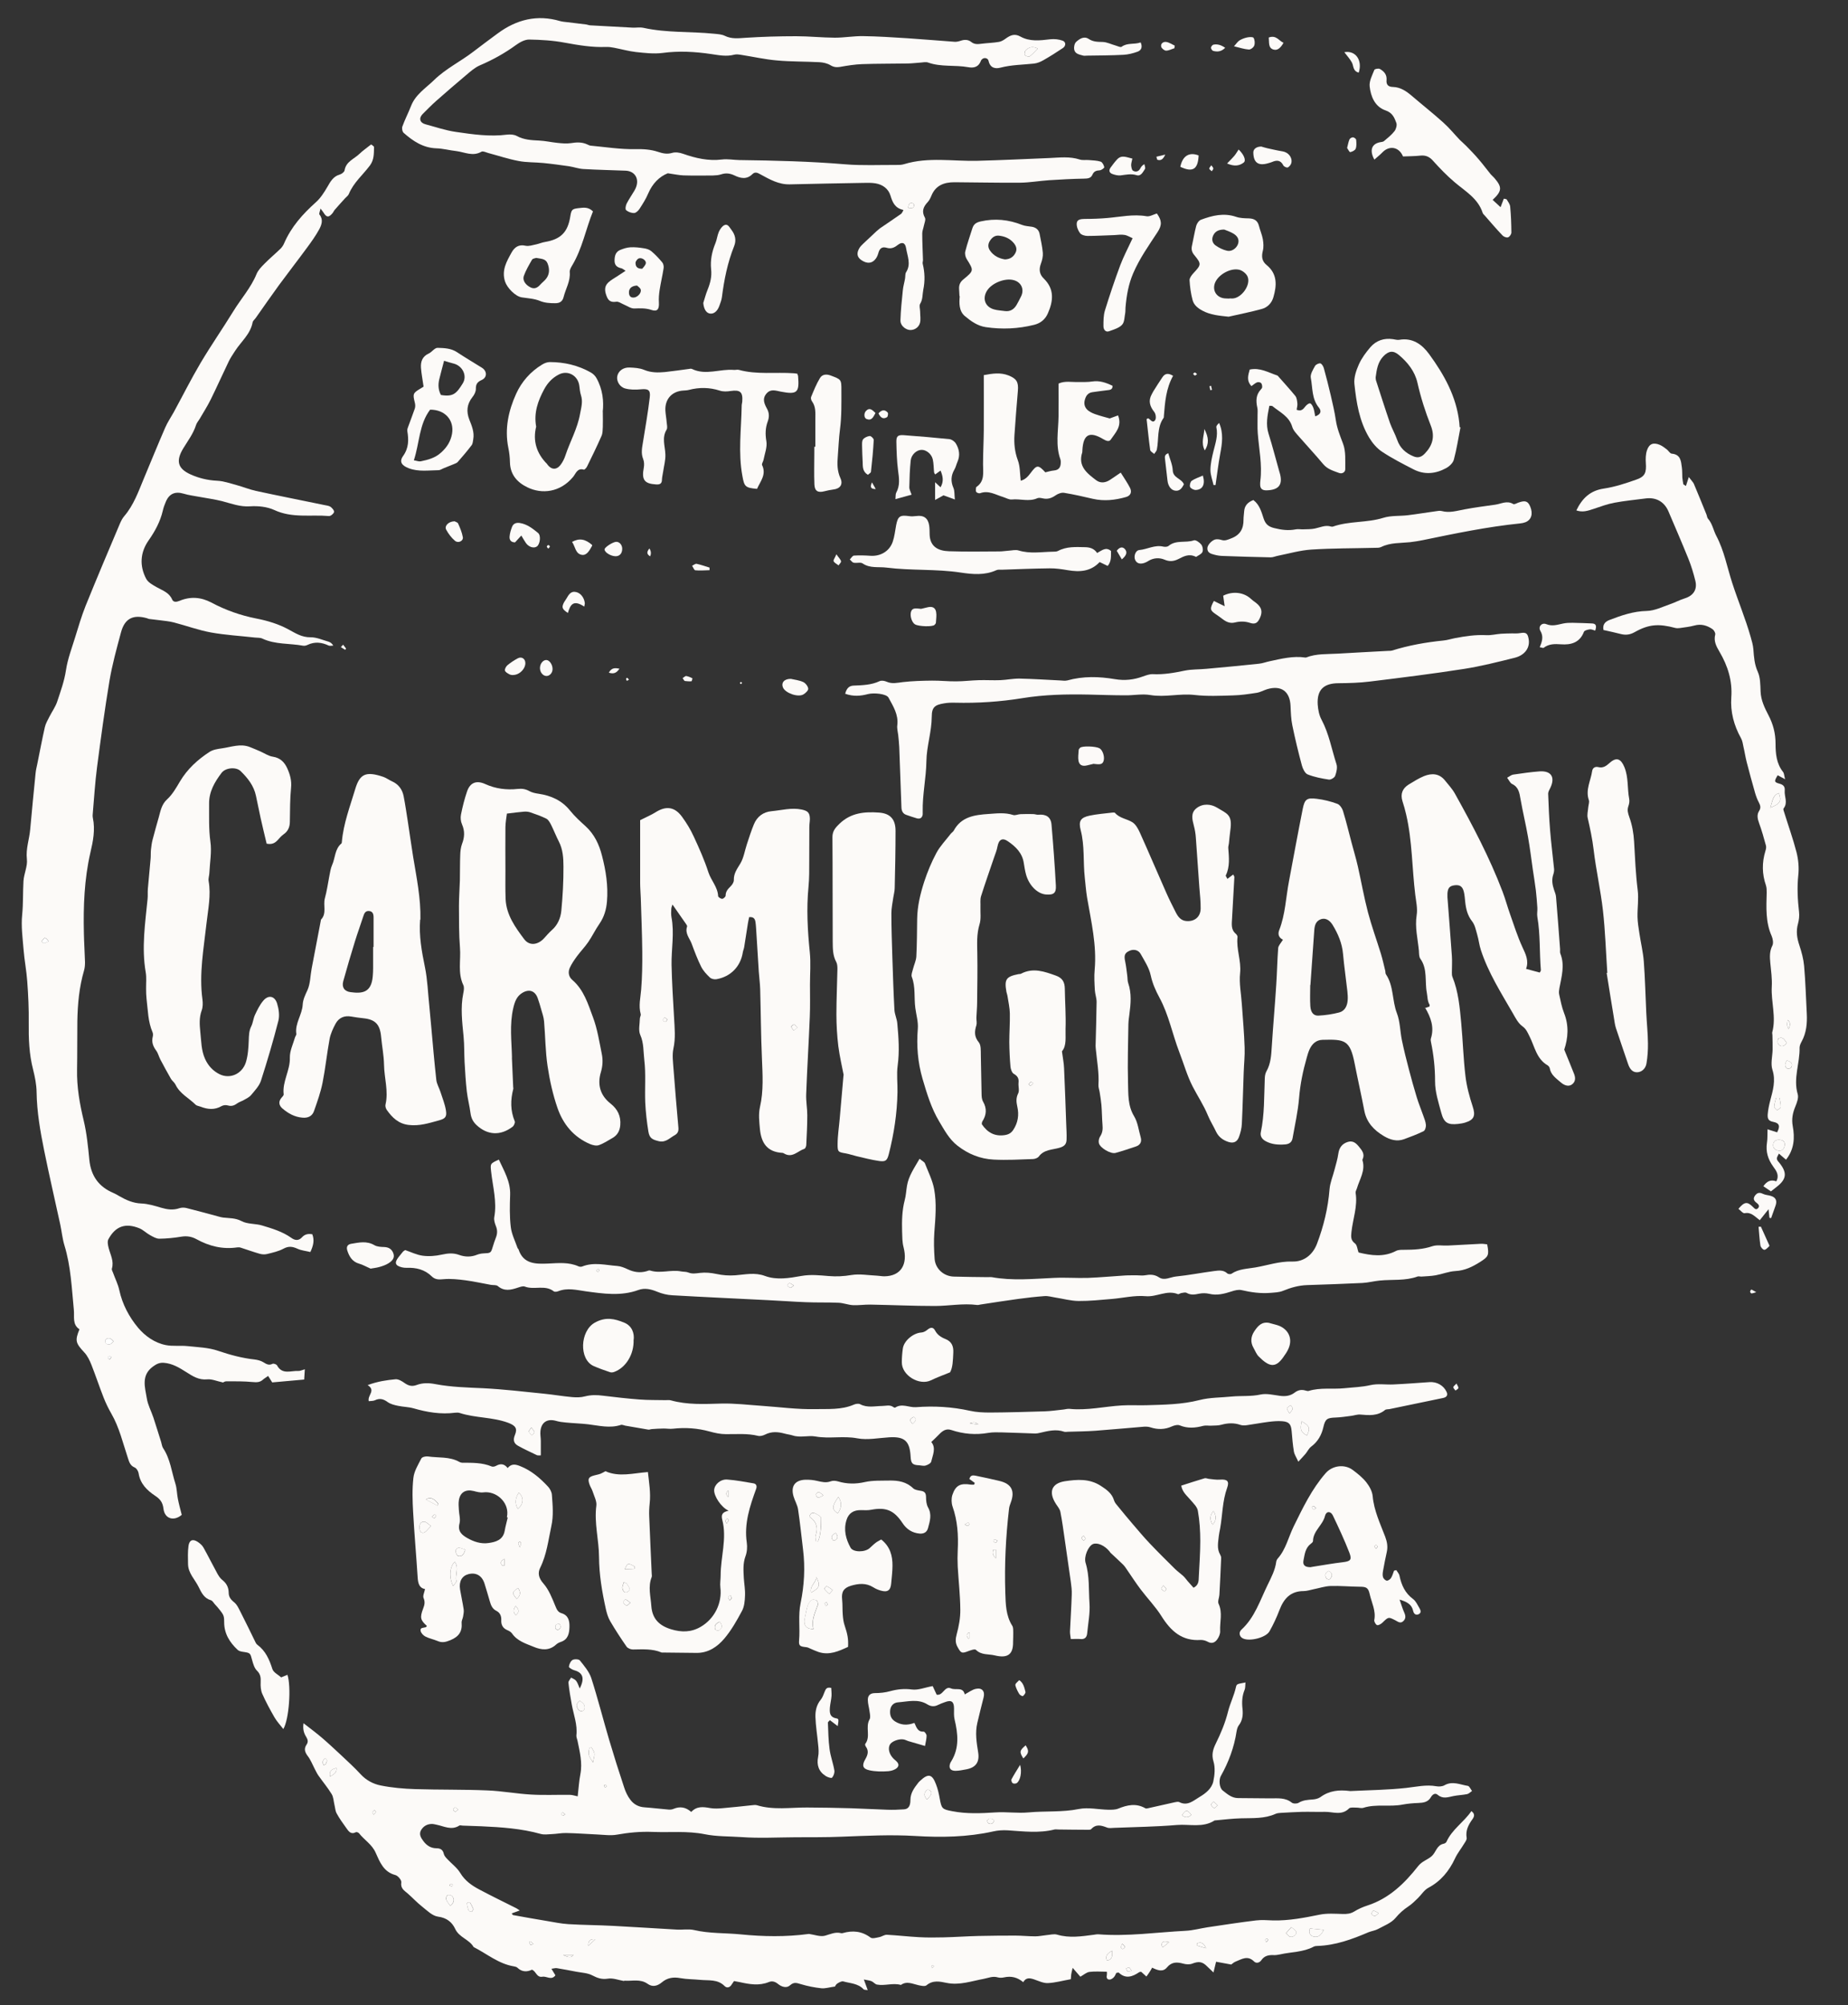 <?xml version="1.0" encoding="UTF-8"?>
<svg id="Senza_titolo-1_Immagine" data-name="Senza titolo-1 Immagine" xmlns="http://www.w3.org/2000/svg" version="1.1" viewBox="0 0 2000 2170">
  <rect x="0" y="0" width="2000" height="2170" fill="#333333" stroke="none"/>
  <defs>
    <style>
      .cls-1 {
        fill: #fcfaf8;
      }

      .cls-1, .cls-2 {
        stroke-width: 0px;
      }

      .cls-2 {
        fill: #fff;
      }
    </style>
  </defs>
  <path class="cls-1" d="M1347.9,1820c-.3,3.5,0,6.2-.9,8.5-2.8,6.7-3.1,13.5-2.3,20.6.7,6.4.1,12.6-4.1,18-1.3,1.7-1.9,4.2-2.3,6.4-2.6,17.2-8.6,33.3-17.1,48.4-2.2,4-1.7,12.6,2.1,15.6,4.9,3.8,9.7,8.2,16.7,8.2,11.6,0,23.3.3,35,.3,7.9,0,16-1,23,4.6,1.6,1.3,5.6,1.3,7.4.2,4.9-3,10-3.2,15.3-3.6,2.9-.2,6.1-1,8.4-2.6,9.5-7,20.1-8,31.3-6.6.3,0,.7.2,1,.1,20.2-1,40.4-1.2,60.5-3.4,10.9-1.2,21.5-3.8,32.6-1.8,2.8.5,6.4.3,8.8-1.1,8.7-4.9,17-.6,25.3.7,1.7.3,3,3.6,4.5,5.5-1.8,1.2-3.4,3-5.3,3.4-4.9,1-9.9,1.1-14.8,2.1-5.9,1.2-11.4,3.4-17-1.3-2.9-2.5-5.7-.4-7.4,2.5-3.1,5.4-8.1,6.1-13.7,6.3-5.6.2-11.3.7-16.8,1.7-14.1,2.8-28.6-.9-42.5,3.5-2.4.8-5.3-.3-7.9-.2-2.6,0-6.3-.5-7.7.9-8,8.1-17.5,3.5-26.3,3.7-8.2.2-16.5-.2-24.7,0-7.6.2-15.2.7-22.7,1.1-2,.1-4.1.3-5.9,1.1-12,5.4-24.6,4.4-37.2,4.8-9.2.2-18.5,1.4-27.7,2.2-.3,0-.7,0-1,.1-12.7,8.2-27.1,3.8-40.7,4.9-22.5,1.9-45.2,2.2-67.8,3.1-2.6.1-5.6.6-7.9-.3-6.2-2.4-11.9-4.1-17.2,1.7-.7.8-2.5.7-3.8.7-10.6,0-21.3-.2-31.9-.3-1.3,0-2.7-.3-4,0-16.8,4.2-33.6,2-50.5.9-5.3-.3-10.7,0-15.9,1.2-27.9,6.2-56.1,6.6-84.4,4.9-26.6-1.6-53.1-.2-79.7.8-16.6.7-33.2.5-49.8.6-19.6.1-39.2,1.2-58.6-.2-13.2-.9-26.8-.5-39.6-3.1-18.9-3.8-37.7-1.7-56.6-2.5-13-.5-25.8.7-38.6,3-6.7,1.2-13.9.1-20.9-.2-11.3-.5-22.6-1.4-33.9-1.6-5.2-.1-10.4,1-15.7,1.2-3.9.2-8.1.8-11.8-.2-21.1-5.9-42.6-7.3-64.3-8.3-6.7-.3-13.3-.5-20-.7-1.3,0-3-.7-3.9,0-8.5,5.4-16.5.6-24.6-1-1.6-.3-3.3-.8-4.9-.8-5,0-9.1,2.2-11.7,6.5-2.7,4.5-.3,8.4,2.3,11.9,3.5,4.8,8.1,7.9,14.3,7.9,4.1,0,6.9,1.5,7.9,6,.4,2,2.1,3.9,3.6,5.5,4.7,5.1,10.7,9.4,14.2,15.2,5.1,8.5,12.6,13.7,20.8,18,13.1,7,26.6,13.5,39.9,20.2.9.4,1.6,1.1,3.7,2.4-3.8,1.4-6.2,2.3-8.7,3.2.7.8,1,1.7,1.5,1.8,12,2.2,24,4.3,36,6.3,7.9,1.3,15.8,3,23.7,3.5,16.3,1,32.6,1,48.9,1.9,22.8,1.2,45.6,2.7,68.4,4,6.3.4,12.9-.9,18.9.5,16.7,3.9,33.7,3,50.6,4.7,24.3,2.4,48.5,2.8,72.8-.4.3,0,.7-.1,1-.1,5.8.8,12.1,3.3,17.3,1.9,5.7-1.6,11-4.3,17.1-2.8.6.2,1.4.2,2,0,10.8-3.1,20.7-2.2,30.1,4.8,2,1.5,6.2.2,9.3-.4,2.9-.5,5.6-2.7,8.4-2.6,11.6.6,23.2,2,34.8,2.6,8.9.5,17.8.4,26.7.2,12.6-.3,25.1-1.2,37.6-1.5,13.3-.3,26.5-.4,39.8-.4,7.3,0,14.5.8,21.8.8,3.9,0,7.9-.9,11.9-1.3,4-.3,8.2-1.6,11.8-.5,13.3,3.9,26.4,1.8,39.5.1,1.7-.2,3.3-.6,5-.5,31.7,2.5,63.1-2.2,94.6-3.8,7.9-.4,15.7-2.6,23.6-3.8,17.4-2.6,34.9-5.3,52.3-7.4,6.2-.8,12.6-.2,18.9,0,17.1.3,33.6-2.9,50.3-6.3,8-1.6,16.6-.9,24.8-.7,4.5.1,8.3-.2,12.3-2.6,4.5-2.8,9.5-5,14.5-6.6,23.4-7.6,40.2-24,54.8-42.6,4.3-5.5,10.3-6.8,14.8-10.9,4.5-4.1,5.3-11.8,12.8-13.3,1.2-.2,2.7-1.2,3.1-2.2,6-13.4,18.7-21.1,26.9-33.1,4.1,2.9,3.2,5.9,1.2,8.7-4.4,6.1-7.7,12.3-6.3,20.3.3,1.9-1.5,4.3-2.7,6.2-3.2,5.4-7.3,10.3-9.9,16-6.4,13.6-15.3,24.6-28.9,31.8-4.5,2.4-7.5,7.5-11.3,11.2-3.3,3.2-6.6,6.5-10.4,9-5.3,3.5-9.6,7.4-13.8,12.4-4.6,5.5-12.4,8.4-19,12-3.1,1.7-6.9,2.1-10.3,3.5-17.8,7.6-35.7,14.2-55.4,14.8-1.3,0-2.8.2-3.9.8-11.4,6.1-24.4,5.6-36.6,8.4-2.2.5-4.6.8-6.9.7-5.3-.2-9.8.7-13.1,5.5-1.9,2.8-5.5,3.8-7.9,1.4-7-7-13.5-2.4-20.1.2-1.8.7-3.3,2.2-4.6,3.1-5.7-1-11.1-2-16.4-3-.9,3.9-1.7,6.8-2.8,11.6-3-2.9-4.8-4.5-6.5-6.2-5.5-5.7-9.4-6.1-16.7-3.3-2.7,1-6.4.8-9.3,0-6.9-1.9-12.7-2.2-17.9,4.1-4.4,5.3-10.3,3-16,.2-.9,1.6-1.6,3-2.5,4.3-1.2,1.8-2.4,3.6-3.7,5.3-1.7-1.6-3.5-3.2-5.6-5.1-.3,0-1.4,0-2.2.4-7.3,4.9-14.6,7.6-22.1.5-.3-.3-1.3.1-2.7.3-.7,1.3-1.3,3.2-2.6,4.6-1.2,1.3-3.1,2.6-4.7,2.6-3,0-3.5-2.4-2.9-5.1.2-.9,0-1.9,0-3.4-6.5,0-12.8-.6-18.8.2-3.3.4-6.3,3.2-9.9,5.2-2.4-2.8-4.8-5.5-8.3-9.6-.9,3.8-1.4,5.5-1.6,7.3-.2,1.6-.3,3.1-.4,5-8.6,1.5-16.6,3.8-24.8,4.2-5,.2-10.2-2.4-15.2-4.1-4.4-1.4-8.5-2.2-11.5,3.1-6.3-5.3-13.1-6.9-20.7-5.2-2.2.5-4.8.6-6.9,0-5.4-1.6-10,.6-15.1,1.6-13.2,2.4-26.2,7.2-40.1,4.4-7.3-1.5-15-3.3-21.9,2.6-1.7,1.4-5.7.5-8.6-.1-6.4-1.4-12.7-4.9-19.1-.3-8.6-2.5-17.3,1.2-25.9-.4-2.1-.4-3.7-2.7-5.8-3.6-2.1-.9-4.5-1.1-8.4-1.9,1.8,4.9,2.8,7.7,4.2,11.5-2.2-.4-3.9-.2-4.5-.9-5.9-6.4-14.4-6.4-21.9-8.5-1.9-.5-4.8,1.1-6.7,2.4-1.5,1-2.3,3.1-2.3,3.1-6,.8-10.4,2.3-14.7,1.9-7.5-.8-15.1-2.3-22.4-4.5-4.4-1.3-7.4-2.5-11.6,1.3-3.7,3.4-9.1,1.7-12.9-1.4-3.2-2.6-6.4-3.6-10.1-2.1-10.4,4.2-20.8,2.4-31.2.1-1.9-.4-3.9-.7-6.4-1.2-1.1,1.6-2.1,3.2-3.2,4.7-2,2.5-4.8,2.9-7,.7-7.5-7.6-17.2-5.8-26.3-6.7-7.3-.7-14.6-.6-21.8-1.9-7.4-1.4-14-.3-19.7,4.5-4.9,4.1-10.2,5.5-15.5,1.7-7.9-5.6-16.6-2.8-24.9-3.4-.3,0-.7.3-1,.3-5.7-1-11.7-3.4-17.1-2.5-6.6,1-11.2-.6-16.8-3.5-5-2.7-11.4-2.9-17.3-4-7.1-1.4-14.3-2.7-21.4-3.9-1.4-.2-3,.4-5.6.7,1.8,3,3.1,5,4.3,7.1-4.4,5.8-9.5.7-14,1.5-6.5,1.1-6.7-5.8-11.4-7.6-5.3,2.6-10.9,2.6-15.8-2.2-.9-.8-2.4-1.2-3.7-1.4-16.6-2.7-29.2-13.6-43.6-20.9-4.8-8.4-15.7-10.3-20-19.7-3.3-7.1-9.1-12-18.5-13.2-6.2-.8-12-6.7-17.4-11-5.5-4.3-10.2-9.5-15.5-14.1-3.7-3.2-7.9-5.4-6.9-12,.4-2.4-3.6-7.2-6.4-7.9-12.9-3.4-16.9-14.3-21.4-24.3-4-9-12.3-13.7-17.9-20.9-.6-.8-2.7-1.6-3.4-1.2-5.6,2.9-8-1.1-10.5-4.6-3.7-5.1-7.4-10.3-10.4-15.8-1.5-2.8-1.6-6.3-2.4-9.5-.9-3.8-1-8.2-3-11.4-4.3-7-9.6-13.3-14.3-20-1.7-2.4-2.9-5.2-4.3-7.8-2.3-4.4-4.1-9.2-7.1-13.1-3.2-4.2-4.6-8-1.4-12.6,2-2.9,1.3-5.5-.4-8.3-2.5-4-3.9-8.3-2.9-14.8,7.3,5.7,13.8,10.5,20,15.8,7,6,13.8,12.4,20.6,18.7,7.2,6.8,14.6,13.5,21.3,20.8,5.9,6.4,13.5,10.4,21.4,12,12.3,2.5,25,3.6,37.6,4,26,.8,52,.3,77.9,1.4,15.9.6,31.7,3.6,47.7,4.5,13.9.8,27.8.1,41.8.3,2.5,0,5,.9,8.4,1.6,1-8.4,1.4-16.3,2.9-23.9,2.4-12.5-.7-24.3-3.1-36.3-.4-1.9-1.4-3.9-1.2-5.8,1.3-11.6-3-22.2-5-33.3-1.4-7.8-2.8-15.7-3.6-23.6-.2-1.8,1.9-3.8,2.9-5.6,1.8,1.1,4.2,1.9,5.4,3.5,1.7,2.2,2.5,5.1,3.9,8.3,5.6-10.9,3.5-17.1-5.8-19.7-2.3-.6-6-2.8-5.9-3.9.3-2.6,1.9-6.1,4-7.3,2-1.1,6.7-.9,7.9.6,4.7,5.9,10,12.1,12.3,19,7.1,22.1,12.8,44.7,19.4,67,5.1,17.2,10.5,34.3,16.2,51.4,1.5,4.7,3.7,9.4,6.7,13.3,3.6,4.9,8.9,7.8,15.3,8.2,8.6.6,17.2,1.7,25.8,2.4,1.9.2,4.1,0,5.8-.8,6.8-2.8,13-1.9,19,3.4,5.9-6.4,12.9-5.6,20.4-4.2,4.5.8,9.3.5,13.9.1,10.6-.9,21.1-2.1,31.7-3.2,1.6-.2,3.4-.4,5,0,17.9,5.5,36.2,2.4,54.3,2.5,15.9.1,31.8.3,47.7.8,13.1.4,26.1,1.2,39.2,1.6,5.9.2,11.9,0,17.8-.4,4.5-.2,7.2-3,7.2-10.1,0-7.8,4.2-13.1,8.4-18.6.6-.8,1.3-1.5,2.1-2.2,8.8-8.2,13-7.4,17.2,3.8,1.9,4.9,3.1,10.1,4,15.3,2,11.1,2.6,11.7,13.6,13.8,15.5,3,31.1,2.3,46.7,1.3,11.9-.8,23.9,1.1,35.8,0,18.2-1.7,36.4,0,54.6-3.7,10.1-2,21.2.6,31.8.8,3.6,0,7.5.1,10.7-1.2,9.8-4,19.4-6.1,29.3-.4.7.4,1.9.3,2.9,0,9.7-2.1,19.4-4.4,29-6.5,1.6-.3,3.6-.8,4.8-.2,9,4.7,15.4-1.6,22-5.5,6.6-3.9,13.2-9.1,14.9-16.8,1.5-7,2.2-15,.2-21.6-2.3-7.4-.5-13.3,2.3-19,5.6-11.4,10.4-22.7,13.5-35.2,2.2-8.8,6.5-17.2,8.5-26.3.8-3.5,1.3-3.3,10.4-5ZM1432.7,2088.3c-6.1-.6-10.7-1.1-15.1-1.5-1.6,5.3.4,7.8,3.9,8.7,4.8,1.3,8-1.1,11.2-7.2ZM487.4,2062.4c4.6-4,4.6-7.4,2-10.5-.9-1.1-3.7-1.7-5-1.2-1.1.5-2,3.3-1.5,4.7.7,2.2,2.6,4.1,4.5,7ZM627.5,1840.3c-3.7,2.7-4.2,5.7-2.2,8.8,1.6,2.5,4.4,3.6,6.6,1.3,1-1.1,1-4.1.2-5.7-.9-1.8-3.1-3-4.7-4.4ZM1397.6,2085.3c-2.4,2.7-4.1,4.7-5.9,6.6,1.6,1.4,3,3.5,4.7,3.9,3.4.7,7.4-2.9,6.4-5.5-.6-1.7-2.9-2.8-5.3-5ZM641.7,1907.2c.8-4.5,1.9-7.1,1.6-9.6-.2-2.3-1.8-4.4-3-6.5-.1-.3-2.4.2-2.5.5-.4,2.4-1.1,5-.5,7.3.6,2.4,2.3,4.5,4.4,8.3ZM510.4,2068.9c.9-1.5,2.1-2.5,1.9-3.1-1-2.6-2.3-5.1-3.8-7.4-.2-.3-3.3.8-3.3,1,.5,2.7,1,5.4,2,8,.2.6,1.7.8,3.3,1.5ZM1003.3,1947.2c5.1-5.4,5.8-7.3,3.3-9.7-.7-.7-2.8-1.1-3.3-.7-3.3,3-4,6.4,0,10.4ZM1289.4,1963.8c-4.9-5.8-5.7-5.8-10.3.5,3.7,2.8,6.9,2.8,10.3-.5ZM609.4,2115.4q8.6,4.6,11.2,0h-11.2ZM1203.6,2110.9c-5.2,3-7.6,5.4-5.7,10.6,5.4-.8,6.2-4,5.7-10.6ZM1317.9,1953.6c-1.9-1.8-3.2-3-4.5-4.2-1,1.2-2.9,2.6-2.7,3.4.4,1.5,1.9,3,3.4,3.8.4.2,2.1-1.6,3.8-3ZM1295.6,2102.9c-.1.8-.3,1.5-.4,2.3,3.3,1,6.6,2,10,3-2.1-5.1-5-7.4-9.6-5.3ZM357.2,1922.5c4.2-2.8,7.5-4.1,6.9-9.4-4.4,1.4-8.2,2.2-6.9,9.4ZM1265.3,2101.6c-6-1.6-8-.6-8.2,3.2,0,.5.6,1.1,1.3,2.4,1.8-1.5,3.6-2.9,6.9-5.6ZM636.7,2105.5c2.7-2.5,4.7-4.3,7.6-7q-8.2-1-7.6,7ZM1492.1,2070.1c-2.6-1.2-4.1-2.5-5.7-2.5-.7,0-2.3,2.5-2,3.5.3,1,2.2,2.2,3.5,2.2,1.1,0,2.2-1.6,4.2-3.2ZM1076.1,1969.9c-2.8-2.3-5.2-2.8-7.4-.5-.5.5,0,2.8.7,3.3,2.7,1.8,5,1.2,6.7-2.7ZM350.4,1910.1c.7-.3,1.4-.7,2.1-1,.5-1.4,1.4-2.7,1.3-4.1,0-.9-1.4-1.8-2.2-2.6-.9,1.4-2.2,2.7-2.5,4.3-.2,1,.8,2.3,1.3,3.5ZM1224.6,2132.6c-1.2-1.8-1.7-3.3-2.6-3.6-.8-.3-2.1.7-3.2,1.1.5,1.1.6,2.6,1.5,3.1.7.4,2.2-.3,4.3-.6ZM1214.5,2103.3c-.8,2.1-1.5,3.2-1.4,4.2,0,.6,1.7,1.7,2.1,1.5,1-.5,2.2-1.6,2.3-2.4,0-.8-1.4-1.7-2.9-3.3ZM495.8,1958.3c-1.5-1.2-2.4-2.5-3.2-2.5-.8,0-2.2,1.5-2.2,2.2,0,.9,1.2,2.2,2.2,2.4.7.2,1.7-1.1,3.2-2.1ZM655.5,1931.1c-.8.3-1.7.6-1.7.7.1.8.5,1.6.8,2.4.7-.3,1.4-.6,2.1-.9-.4-.8-.8-1.5-1.2-2.2ZM404.4,1963.7c1.3-1.7,2.3-2.4,2.3-3.1,0-.7-.9-1.4-1.4-2-.8.8-1.9,1.4-2.2,2.3-.2.6.7,1.6,1.3,2.8ZM611.6,1963.2c-1.1-.9-1.8-1.8-2.6-1.9-.6,0-1.2,1-1.8,1.6.7.6,1.3,1.6,2.1,1.8.6.1,1.4-.8,2.4-1.5ZM490.1,2039.4c-.8-.4-1.7-1-2.5-1-.3,0-.7,1.3-1.1,2,.9.3,1.7.7,2.6.8.2,0,.5-1,.9-1.8ZM1370.3,2101.7c1-1.1,1.8-1.7,2.1-2.5.1-.3-.7-1.5-.8-1.5-.8.2-1.9.5-2.2,1.2-.3.5.5,1.5,1,2.8ZM577.3,2103.6c-1.4-1.3-2.2-2.2-3.1-2.8-.3-.2-1.5.7-1.5.7.4,1.1.8,2.3,1.5,3.1.2.2,1.5-.4,3.1-1ZM1009,2126.4c-.4.7-.9,1.3-1.1,2,0,.2,1.1,1,1.3.9.6-.4,1.1-1.1,1.6-1.7-.5-.3-1-.6-1.8-1.2Z"/>
  <path class="cls-1" d="M401.5,156.2c1.1.9,3.3,2,3.3,3-.2,6.8.2,13.5-4.4,19.8-7.7,10.3-17.9,18.7-22.9,31-.7,1.7-2.6,3-3.9,4.4-3.8,4.1-7.5,8.3-11.2,12.5-1.1,1.2-1.7,2.9-2.8,4.1-4,4.6-6.3,4.3-9.5-1-.6-1-1.4-1.9-3.2-4.3-.7,3.2-1.8,5.6-1.2,6.4,4.4,5.5,2.4,11.1-.2,16-3.8,7-8.5,13.5-13.2,19.9-9.9,13.5-20.2,26.7-30.2,40.3-8.6,11.8-16.9,23.8-25.3,35.7-1.1,1.6-3.1,3.1-3.4,4.8-2.4,12.9-12.6,20.9-19.1,31.1-2.3,3.6-4.8,7.2-6.7,11.1-6.6,13.7-12.8,27.6-19.5,41.2-3.5,7.1-7.8,13.8-11.8,20.7-1.3,2.3-3.3,4.4-4.1,6.9-2.9,9.3-8.7,16.9-13.7,25.1-8.4,13.7-6.3,22.1,7.6,28.4,9,4.1,18.6,6.4,28.7,6.9,7.1.3,14.2,2.8,21.2,4.7,7,1.9,13.8,4.7,20.9,6.3,24.6,5.3,49.4,10.2,74.1,15.3,2.3.5,4.9.7,6.7,1.9,1.8,1.3,4.2,4.1,3.8,5.7-.4,1.8-3.7,4.5-5.5,4.3-19.7-1.7-39.8,2.5-59.1-6.5-7.8-3.6-17.7-4.6-26.4-4-10.8.7-20.2-3-30.1-5.6-8-2-16.2-3.1-24.3-4.6-5.8-1.1-11.8-1.8-17.4-3.5-9.1-2.7-15.6-.1-19.3,8.9-1.3,3.1-2.5,6.2-3.2,9.5-2.8,11.9-8.4,22.2-15.4,32.2-9.1,13-10,27.5-2.6,41.5,2.1,4,7.2,6.7,11.4,9.1,6.3,3.6,13.4,5.7,16.7,13.3,1.4,3.3,4.9,2.7,7.9,1.5,11.8-5,23.3-4.1,34.5,1.8,15.4,8.2,31.5,13.9,48.7,17.3,12,2.3,24.2,6,34.8,11.8,7.8,4.2,14.4,8.6,23.9,8.5,6.4-.1,12.9,2.9,19.3,4.7,2,.6,3.8,1.8,5.3,4.3-1.6,0-3.5.5-4.9,0-7.6-3.6-15.2-4.5-23.1-.7-1.4.7-3.3,1.1-4.8.8-14.6-2.7-30-1.1-44-7.7-2.3-1.1-5.2-.8-7.9-1.1-15.9-1.8-31.9-2.7-47.6-5.5-13.7-2.5-26.9-7.4-40.4-10.9-5.1-1.3-10.4-1.7-15.6-2.4-3.6-.5-7.2-.8-10.8-1.3-1-.1-1.9-.7-2.8-.9-14.8-4.1-23.8.4-27.8,15.2-4.7,17.4-9.5,34.8-12.5,52.5-5.2,31.1-9.4,62.5-13.5,93.8-2.1,16.2-3.1,32.5-4.5,48.7-.2,2-.4,4.1,0,6,2.7,12.8.2,25.3-2.7,37.6-6.6,28.8-7.7,58-7,87.4.2,10.3.9,20.6,1.2,31,0,3-.2,6-1,8.9-5.3,18.1-7,36.6-7.3,55.3-.2,17.3,0,34.7-.3,52-.4,18.8,2.8,37,7.2,55.3,3.3,13.9,4.7,28.2,6.1,42.5,1.7,17.2,10.1,29.1,26,35.8,2.1.9,4.2,2.1,6.2,3.3,7.5,4.3,15.1,7.8,24.2,8.1,7.2.3,14.4,2.5,21.4,4.6,6.6,1.9,12.9,2.8,19.6.5,2.3-.8,5.3-.8,7.7-.2,11.6,2.9,23.1,6.1,34.7,9.2,1.6.4,3.2.9,4.9,1.1,6.8.8,13.3.3,20.1,3.9,6.4,3.4,15,2.5,22.2,4.7,11,3.3,22,6.6,31.6,13.4,4,2.9,8,3.3,11.6-.7,3-3.3,6.7-4,11.1-3.2,2.5,6.5,1.1,12.3-2.1,19.2-4.8-1.2-9.8-1.6-14.1-3.6-5.3-2.4-9.5-3-15,0-5.4,2.9-11.8,4.3-17.9,5.8-2.5.6-5.4.4-7.9-.3-6.9-2-13.6-4.4-20.4-6.6-1.2-.4-2.6-.5-3.9-.3-15.8,2.3-30.3-1.3-44.1-8.9-5.1-2.8-10.4-3.7-16.4-2.7-7.8,1.3-15.8,2.1-23.8,2.2-3.3,0-6.8-2.1-9.9-3.8-4.1-2.2-7.5-5.8-11.7-7.5-14.9-6-25.8-2.4-33.5,11.9-1.3,2.4-.5,6.5.3,9.5,1.9,7.3,5.9,14.2,3.5,22.2-.4,1.3.7,3.2,1.3,4.7,2.2,6.2,5.3,12.2,6.7,18.6,3.3,15.4,10.7,29.2,20.4,40.8,7.4,8.8,17.8,16.3,29.9,18.7,7.6,1.5,15.7.3,23.4,1.1,11.2,1.2,22.8,1.5,33.2,5.1,13,4.4,25.9,7.9,39.5,9.4,3.2.4,6.6,1.2,9.4,2.9,3.3,2,6,3.8,10,1.8,1.2-.6,4.4.5,5,1.8,5.6,10.3,15.1,5.4,23.1,5.9,1.8.1,3.7-.9,6.9-1.8-.3,4.5-.5,8.2-.7,11.1-11.9,1.1-22.5,2-34.6,3.1-1.1-1.7-2.6-4.2-4.4-7-2.5,1.8-4.2,2.7-5.6,4-3.3,3-6.8,3-11.1,2.6-9.5-.9-19.1-.8-28.6-.8-1.8,0-3.6,1.4-3.4,1.3-7.1-1.5-12.2-3.9-17.2-3.4-9.2.9-15.7-3.4-22.8-7.9-7.4-4.7-14.9-9.3-24.1-10-4.8-.4-8.1,1.3-11.8,4-13.1,9.5-8.7,22.5-6.7,34.5,1.1,7.1,4.8,13.8,7.1,20.7,2.9,8.8,5.6,17.7,8.4,26.5.7,2.2.9,4.8,2.1,6.6,7.8,11.7,9.2,25.5,13.3,38.4,1.7,5.2,1.6,11.1,2.7,16.5,1.1,5.7,2.7,11.4,4.2,17.3-8.4,7.2-18.5,4.5-19.8-6.7-.8-6.8-3.6-10.4-9.1-14-8.6-5.7-16.1-13-17.8-24.3-.4-2.3-2.2-5.4-4.2-6.2-4.8-2-6-5.9-7.3-10-5.5-16.4-9.3-33.3-18.1-48.5-3.1-5.4-5.9-11.2-8.2-17-4.6-11.7-8.6-23.8-13.2-35.5-1.9-4.8-4.3-9.9-7.8-13.6-9.3-10-10.3-12.6-5.2-25-8-5.1-5.3-13.8-6.1-21.2-2.3-23.4-3.2-47-10.2-69.7-2.2-7.3-2.9-15-4.5-22.5-5.8-26.7-12-53.3-17.4-80-4.2-20.8-7.9-41.8-8.2-63.2-.1-8.2-1.8-16.5-3.8-24.5-4.3-16.6-4.9-33.4-4.7-50.4.2-14.9-.5-29.9-1.6-44.8-.8-11.6-3.1-23-4-34.5-1-12.6-2.8-25.4-1.5-37.8,1.2-12.2.7-24.3,1.4-36.4.5-8,4.6-16.1,3.7-23.7-1.3-11.4,2.7-21.6,3.6-32.4,1.8-20.2,3.8-40.4,5.8-60.5.3-3.3,1.1-6.6,1.8-9.8,2.7-13.3,5.2-26.7,8.2-40,.9-4.1,3.2-7.9,5.1-11.7,2.7-5.3,6.3-10.3,8.2-15.8,3.7-11.3,7.8-22.3,9.6-34.3,1.8-12.1,6.3-23.8,9.9-35.5,3.5-11.4,6.9-22.9,11.3-34,12.1-29.9,24.7-59.7,37.3-89.4,1.2-2.7,2.6-5.5,4.5-7.7,10.2-11.9,15.3-26.4,21.2-40.6,7.7-18.4,15.2-36.9,23.2-55.3,2.5-5.8,6.1-11,9.2-16.6,9.7-17.8,18.8-36,29.1-53.4,11.2-18.9,23.8-37,35.3-55.7,8.3-13.6,19.2-25.6,25.3-40.6,1.7-4.1,5.2-7.7,8.5-11,5.5-5.6,11.6-10.7,17.3-16.2,1.6-1.6,3-3.6,3.9-5.7,7.6-17.8,20.1-31.8,34.3-44.5,5.1-4.5,9-10.6,12.5-16.6,3.4-5.9,6.4-11.6,13.7-13.6,2-.6,4.7-2.7,5-4.4,1.5-9.7,10.5-12.4,16.2-18,3.5-3.4,7.5-6.1,12.4-10ZM122.9,1451.4c-2.7-3.1-5.3-4.7-8.4-2-.7.6-.6,3.7.2,4.3,3.4,2.6,5.8.6,8.3-2.4ZM52.6,1018.7c-.5-.8-1-1.6-1.5-2.4-1-.5-2.5-1.7-2.9-1.4-1.3,1-2.2,2.6-3.3,3.9.9.7,1.9,2.1,2.7,1.9,1.7-.3,3.3-1.4,5-2.1ZM120.4,1468.5c-1-.6-1.7-1-2.4-1.4-.4.8-1.3,1.6-1.1,2.3.1.7,1.2,1.1,1.9,1.7.5-.7,1-1.4,1.7-2.5Z"/>
  <path class="cls-1" d="M995.2,1253.9c3,2.5,5.2,3.4,5.8,5,3.6,9.2,8.2,18.3,10,27.9,2.8,15.3,1.4,31,.2,46.6-.7,9.5-.4,19.2.3,28.8.8,10.8,9.9,18.9,20.8,19.2,12.3.4,24.6.4,37,.6,1.3,0,2.7-.2,4,0,22.5,4.1,45,1.8,67.5.8,12.3-.6,24.6.4,36.8,0,13.3-.5,26.6-1.8,39.8-2.6,4.3-.3,8.5-.1,12.8-.2,3,0,6,.5,8.9,0,5.4-1,10.2-1.1,15.2,2.2,5.9,3.9,12.3-.3,18.4-.9,13.8-1.4,27.5-4.1,41.2-5.9,4.8-.6,10-1.5,14.3,2.5.9.9,3.6,1.1,4.6.4,7.8-5.3,17.2-5.3,25.8-6.8,13.3-2.3,26-6.8,40-6.4,12.4.4,22.1-7.2,26.7-19.2,7.2-19,12-38.7,13.6-59.1.6-7.1,3.6-14,5.4-21.1,1.5-5.8,3.3-11.5,4.1-17.3.9-6.5,4.1-10.9,10.5-12.8,5.5-1.6,8.9,1.6,11.9,5.3,3.2,3.9,6.5,7.9,3.9,13.5-.1.3-.3.7-.2,1,3.5,11.3-3.1,20.6-6,30.6-.5,1.6-1.6,3.3-1.4,4.7,2.4,14.6-3,28.3-4.5,42.5-.5,4.9-.9,8.8,3.8,12.3,2.4,1.8,2.6,6.4,3.9,9.8,13.6,3.3,27.2,5.3,40.6-1.7,2.5-1.3,5.9-1.2,8.8-1.2,10.4,0,20.5-.5,30.5-3.9,5.1-1.7,11.2-.4,16.8-.7,12-.6,23.9-1.3,35.9-1.9,2.2-.1,4.5.4,6.6.6,2.3,11.8,1.4,13.3-7.7,19.1-8.3,5.2-16.5,9.3-26.7,9.8-7.2.4-14.2,3.3-21.4,4.6-5.1.9-10.4,1-15.6,1.4-1.3,0-2.8-.5-3.9-.1-13.4,4.9-27.4,3-41.1,4.4-6.3.6-12.5,2.3-18.7,2.6-19.9,1-39.9,1.6-59.8,2.3-9.1.3-17.6,2.7-26.1,6.2-4.1,1.7-8.9,1.8-13.5,2.2-10.7.9-21.1-.6-31.5-3-3.2-.7-7.2.3-10.5,1.4-8,2.6-15.9,4.7-24.4,2.6-3.5-.8-7.4-.8-10.9-.1-4.7,1-9,1.7-13.5-.9-1.4-.8-3.8-.1-5.7.2-1.3.2-2.8,1.5-3.7,1.2-11.9-4.9-22.9,3.3-34.9,2.2-12.1-1.1-24.5,2-36.7,3-12,1-23.9,2.3-35.9,2.2-8.5-.1-16.9-2.5-25.4-3.8-3.8-.6-7.7-1.8-11.5-1.5-9.6.7-19.1,1.8-28.7,3.1-13.5,1.8-26.9,4-40.4,6-1.3.2-2.7.7-3.9.5-15.3-2-30.5,1.1-45.7,1.1-23.3,0-46.5-1.1-69.8-1.5-6.3-.1-12.6.9-18.9.6-5.2-.3-10.3-2.4-15.5-2.6-11.8-.5-23.7-.1-35.5-.6-13.6-.5-27.2-1.6-40.8-2.2-34.6-1.8-69.1-3.3-103.7-5.3-5.5-.3-11.1-1.7-16.2-3.8-6.8-2.8-13.5-4.4-20.4-1.9-18.9,6.9-38,4-57.1,1.4-9.9-1.4-19.7-4-29.6-.1-1.4.6-3.8.9-4.8.2-9.5-7.5-21.3-1.3-31.4-5.2-2.1-.8-5.2.4-7.7,1.2-7.5,2.5-14.6,4.2-21.6-1.8-1.7-1.4-5.1-.8-7.6-1.3-9.1-1.6-18.2-3.7-27.4-4.9-7.8-1-15.8-1.9-23.6-1.2-5.1.5-9.1.6-12.8-3-7.6-7.5-17-9.7-27.3-9.3-1.6,0-3.3-.1-4.9-.5-7.4-1.8-8.5-4.9-3.9-10.9,1.6-2.1,3.3-4.2,5-6.2.4-.5,1.1-.7,2.3-1.6,6,2,12.3,5.2,19,6.1,6.7.9,14,.3,20.7-1.2,6.4-1.4,12.3-2,18.6.3,6.4,2.3,13,2.5,19.6-.2,2.1-.8,4.5-1.3,6.7-1.4,8.2-.4,8.1-.3,10.3-7.5,1-3.2,2-6.4,3.2-9.4,1.7-4.2,1.9-8.2.1-12.6-1.2-3-2.3-6.6-1.8-9.6,3.1-16.8-1.6-33-3.4-49.5-.9-8.5-1.1-8.6,8.4-12.9,5.6,12.3,12.7,23.7,12.2,38.2-.4,11.6-.7,23.3.7,34.8.9,7.7,4.7,15.1,7.3,22.6.2.6.9,1,1.1,1.6,5.2,16,18.8,15.8,31.6,15.3,11.4-.5,22.5-1.8,33.3,3,1.1.5,2.8.6,3.9.2,12.6-5.1,25.4-1.5,38.1-.6,3.8.3,7.7,1.9,11.3,3.6,6.6,3.1,13.2,4.1,20.3,2.1,1.3-.4,2.7-1.1,3.8-.8,11.2,3.6,22.5-1.2,33.7,1,2.6.5,5.5.2,7.8,1.2,4.3,1.7,8.2.9,12.6.4,5.8-.7,11.9-.1,17.6,1.1,6.9,1.5,13.5,2,20.6,1.5,10.6-.8,21-3.4,32.1.7,12.6,4.7,26.5,2.3,39.4,0,10.1-1.8,19.8-.7,29.5.1,8.4.7,16.3.3,24.6-1.1,8.9-1.5,18.4.3,27.7.7,2.6.1,5.3.7,7.9.7,17.9-.2,25.8-12.7,20.8-31.8-1.4-5.4-1.3-11.2-1.5-16.8-.3-11.3-.1-22.6,2.8-33.7,1.4-5.1,1.6-10.5,2.5-15.7,1.7-10.4,7.6-18.8,13.3-28.7ZM859.1,1391c-2.1-1.2-3.3-2.4-4.6-2.5-.8,0-1.8,1.5-2.6,2.4,1.1.9,2.2,2.3,3.5,2.6.8.2,1.9-1.2,3.8-2.5ZM648.8,1374.3c-.7-.5-1.5-1.2-1.6-1.1-.7.5-1.3,1.2-1.9,1.9.7.4,1.5,1.4,1.9,1.2.7-.3,1.1-1.3,1.6-2Z"/>
  <path class="cls-1" d="M692.8,887.5c6.9-3.5,12-5.6,16.6-8.5,11.4-7.2,20.7-6.1,28.7,4.8,4.9,6.7,9.3,13.9,12.7,21.4,5.9,12.7,11.6,25.5,15.9,38.8,2.9,8.8,10,15.8,10.5,25.6,0,1.2,2.8,3,4.4,3,1.3,0,3.7-2.2,3.7-3.4,0-4.6,2.5-7.2,5.4-10.1,1.8-1.7,3.6-4.6,3.5-6.9-.2-7.2,3.7-12.2,7.1-17.9,3.6-6.1,4.7-13.8,7-20.7,2.4-7.3,4.7-14.6,7.6-21.6,3.4-8.3,10.1-13.4,19-14.2,10.9-1,21.6-4.1,32.7-1.8,6.5,1.4,8.7,3.3,8.9,9.8,0,3-.6,6-.6,9,0,12.3,0,24.6-.1,36.9,0,9.3.1,18.7-.8,27.9-2.3,23.7-1,47.2,1.4,70.8,1.2,11.5.2,23.3.2,34.9,0,11.7.3,23.3-.2,35-1.1,27.9-2.9,55.9-3.9,83.8-.3,7.6,1.2,15.2,1.2,22.8,0,10.6-.6,21.3-1.1,31.9,0,1.5-1,4-2,4.3-7.2,2.3-13.1,10.4-22,5.1-.6-.3-1.2-.7-1.9-.7-16.5-.9-22.9-10.8-24.3-26-.7-8-1.7-15.7.1-23.7,4-17.4,2.8-35,2.1-52.7-1.1-24.9-1.2-49.9-1.9-74.9-.2-6.3-1.1-12.6-1.5-18.8-.9-13.9-1.7-27.9-2.6-41.8-.3-4-.4-8-1-11.9-.5-3.1-1.7-5.8-6.8-5.3-.4,2.1-1.1,4.5-1.4,6.9-1.4,8.5-2.6,17-4,25.5-.3,2-1.2,3.8-1.5,5.8-2.4,15.2-13.1,26.3-28.5,29-2.3.4-5.6-.3-7.2-1.9-3.6-3.4-7.1-7.2-9.3-11.5-4-8-7.2-16.5-10.3-24.9-2.2-6-7.6-11.3-5-18.7.2-.7-.5-1.9-1.1-2.7-4.8-6.9-9.6-13.8-14.7-21.1-.4,1.4-1.2,3-1.3,4.7-.2,3-.3,6.1.2,9,3.3,17.2-.2,34.4.1,51.6.4,19,1.6,37.9,2.7,56.8.6,11.3,1.8,22.4-.7,33.8-1.5,6.9-.4,14.6.1,21.8,1.6,21.2,3.4,42.4,5.3,63.7.3,3.8-.6,6.3-4,8.2-5.4,2.9-9.6,8.2-17.1,6.5-7.1-1.7-10.2-3.2-11.4-10.5-1.7-10.5-2.9-21-3.4-31.6-.6-15.2.8-30.7-1-45.7-1.1-9-.4-18.4-4.4-27.3-2.2-5-.5-11.7-.4-17.6,0-1.6,1.3-3.4.9-4.9-2.5-9-.2-17.6.5-26.5,1.1-13.5,1.3-27.2,1.2-40.8-.2-19.3-1-38.6-1.6-57.9-.2-5.6-.7-11.3-.7-16.9,0-18.6,0-37.3,0-55.9,0-4.3,0-8.5,0-11.5ZM863,1112.1c-1.5-1.5-2.4-3.3-3.5-3.5-1-.1-3.3,1.8-3.2,2.3.4,1.6,1.8,2.9,2.7,4.3,1.1-.9,2.2-1.8,3.9-3.2ZM719.3,1100.8c-.9,1.5-2.1,2.6-1.9,3.2.3.8,1.8,1.8,2.7,1.7.9-.1,1.5-1.5,2.3-2.4-.8-.7-1.7-1.4-3-2.5Z"/>
  <path class="cls-1" d="M977.3,227.1c-8.8-2-11.4-8.2-13.6-15.5-2.3-7.5-8.5-11.9-16.2-13.2-4.2-.7-8.6-.6-12.9-.5-26.6.5-53.2.9-79.8,1.6-11.9.3-21.7-5.3-31.6-10.7-3.2-1.8-6-3.3-9-.3-6.2,6.1-13,4.4-19.4,1.3-4.9-2.3-9.3-2.8-14.4-1.1-2.8.9-5.9,1.1-8.9,1.2-10.6.1-21.2.2-31.8-.1-5.2-.2-10.4-1.4-17-2.3-9.3,3.7-16.6,11.2-21.2,21.9-2.4,5.8-5.9,11.2-9.3,16.5-1.3,2-3.8,4.5-5.9,4.6-2.9.1-6.5-1.2-8.7-3.1-1.1-1-.5-5,.6-7.1,2.4-4.7,5.5-9.1,8.2-13.7,1.2-2,2.2-4.2,2.7-6.4,2-8.5-3.2-15.1-11.9-15.5-15.3-.6-30.6-.9-45.9-1.8-5.2-.3-10.3-2.2-15.5-3-9.2-1.3-18.4-2.6-27.7-3.5-8.9-.9-18.1-.5-26.9-2.2-11.1-2.1-21.8-5.7-32.7-8.6-2.5-.7-5.8-2.4-7.5-1.4-9.4,5.4-18.2.4-27.1-.7-7.3-.8-14.5-2.8-21.7-3-14.3-.5-25.2-7.8-35.3-16.7-1.5-1.3-2.2-5-1.4-7,2.7-7.5,6.4-14.6,9.3-22,4.8-12.5,15.8-19.3,24.8-28,12.7-12.5,28.8-20.2,42.7-30.9,8.7-6.7,17.5-13.2,26.3-19.7,20.4-15.1,42.7-20.7,67.5-13.4,2.5.7,5.2.9,7.8,1.2,6.9.9,13.8,1.7,20.7,2.5,1.3.2,2.6.8,3.9.9,15.3.9,30.5,1.7,45.8,2.5,4,.2,8.1-.6,12,.2,25.2,5.6,51,3.8,76.5,6.4,4,.4,8.3.6,11.7,2.3,7.4,3.6,14.6,2.6,22.4,2.1,18.2-1.2,36.5-1.7,54.8-1.7,13.9,0,27.9,1.5,41.8,1.6,10.3,0,20.5-1.9,30.8-1.7,16,.2,31.9,1.3,47.9,2.3,16.9,1.1,33.8,2.6,50.7,3.8,2.2.2,4.7-.4,6.8-1.1,4.1-1.4,8-1.4,11.4,1.3,3.6,2.9,7.3,2.4,11.4,1.9,6.2-.8,12.6-.9,18.8-2,2.7-.5,5.3-2.2,7.6-3.9,4.9-3.4,9.3-5.3,15.5-1.8,10.1,5.6,21.2,4.2,32.2,2.9,4.4-.5,9.3,0,13.4,1.5,3.8,1.4,3.7,5.7.3,8-6.9,4.6-13.8,9-21,13.1-3.1,1.8-6.7,3.3-10.3,3.7-12.1,1.3-24.3,1.3-36.2,4.4-5.3,1.4-11.1.7-12.9-7.2-.9-4.1-6.7-4.3-8.4,0-2.8,7.1-8.3,7.7-13.7,6.7-14.3-2.6-29.2,0-43.3-5-2.3-.9-5.3-.2-7.9,0-4.6.3-9.3.9-13.9,1-16.6.3-33.2.1-49.8.7-8,.3-15.9,1.6-23.8,3-3.8.6-6.8.3-10.3-1.8-3.5-2.1-8-3.1-12.1-3.3-15.3-.8-30.7-.5-45.9-1.9-12.9-1.1-25.6-4-38.4-6-2.6-.4-5.4-.9-7.9-.2-8.4,2.2-16.5.5-24.8-.7-17.5-2.6-35-3.6-52.7-1.2-9.4,1.2-19.3,0-28.8-1-7.9-.9-15.6-3.1-23.4-4.6-2.9-.6-5.9-1-8.9-.9-15.1.6-29.8-1.9-44.6-4.6-12.7-2.4-25.8-3.2-38.7-3.4-4.8,0-10.2,3-14.3,6-12.1,8.8-25.1,16-38.9,21.9-5.4,2.3-10.1,6.5-14.6,10.3-11,9.2-21.8,18.6-32.5,28-5.2,4.6-10,9.5-14.9,14.4-4.4,4.5-3.1,9.5,3.1,11.1,10.8,2.9,21.6,6.6,32.6,8.2,18.4,2.7,36.9,5.4,55.6,3,3.4-.4,7.6-.2,10.5,1.4,7.7,4.2,15.8,4.6,24.2,5,6.6.3,13.1,1.8,19.7,2.5,4.9.5,9.9,1,14.7.3,6.1-1,11.9-1.3,17.6,1.3,1.2.5,2.5,1.3,3.7,1.4,16.2,1.5,32.4,4.1,48.6,3.8,8.6-.2,16.5.3,24.4,2.9,5.1,1.7,9.9,2.8,15.5,1.1,3.5-1,8-.3,11.6,1,13.7,4.8,27.4,8,42.1,6.2,6.2-.8,12.6.5,18.9.6,38.3.5,76.5,1.4,114.6,4.6,18.2,1.5,36.6.6,54.9.7,3,0,6.1,0,8.9-.9,26.2-8,52.9-2.9,79.4-3.6,25.9-.7,51.9-1.9,77.8-3,11-.5,21.9-1.9,32.7,1.6,3,1,6.6.3,9.9.6,4.3.4,8.7.4,12.8,1.7,1.8.6,3.4,3.7,3.9,6,.2.8-3.1,3.3-4.9,3.4-3.7.2-6.3,1-7.9,4.7-1.7,4-5.1,4.2-9.1,4.3-12.6.2-25.2.9-37.7,1.7-10.6.7-21.1,2.6-31.7,2.7-23.6.2-47.3-.4-70.9-.5-11.1,0-20.3,3.3-24.9,14.6-1,2.4-2.2,5-4,6.9-4.8,5.1-6.8,10.1-3,16.9,1.1,2-.5,5.6-1.1,8.5-.5,2.8-1.8,5.6-1.8,8.5,0,9.6.5,19.2.8,28.8,0,1.3-.6,2.7-.3,4,2.3,9.4,2.6,18.6.6,28.3-1,5.1-.4,10.3-3.4,15.1-1.2,2,0,5.5,0,8.3,0,4.2.9,8.6-.2,12.5-1.6,5.4-7,8.1-11.7,7.4-4.6-.8-9.6-5.1-9.4-10.3.3-10.9,1.5-21.8,2.6-32.7.4-4.2,1.7-8.4,2.4-12.6.4-2.3,0-5,1.1-6.8,5.7-8.8,1.3-17.6,0-26.2-1-5.9-4.4-7-9.2-3.2-3.8,3-7.3,4.3-11.9,2.9-4.9-1.4-7.5.7-8.8,5.4-.6,2.2-1.5,4.5-2.8,6.3-4,5.5-9.5,5.9-15.8,1.6-4.6-3.2-5.3-7.5-2-13,1-1.7,2.5-3.1,3.9-4.5,4.8-4.6,9.6-9.1,14.5-13.6,1.2-1.1,2.5-2.2,3.8-3.2,7.6-5.2,15.2-10.3,22.8-15.6,1-.7,1.4-2.1,2.6-3.9ZM1123.2,52.5c-6.3-3-10-1.1-13.1,1.9-1.1,1-1.7,4.1-.9,5.1.8,1.2,4.1,2.2,5,1.6,3-2.1,5.4-5.1,9-8.6ZM982.8,224.9c3.1.2,5.8,1.3,6.5-2.6.1-.7-.6-2-1.3-2.3-3.2-1.1-4.6.5-5.2,4.9Z"/>
  <path class="cls-1" d="M1328.4,951c2.4-1.8,4.2-3.2,6.2-4.7.6,1.2,1.3,2,1.3,2.8-.8,14.9-1.6,29.8-2.5,44.7-.3,6-1.4,12.1,4.1,16.7.9.8,1.9,2.3,1.8,3.4-1.5,13.2,4.2,25.7,2.8,39.1-1.2,11.1,1.2,22.5,1.9,33.8,1.1,15.6,2.5,31.2,3,46.8.3,8.9-.7,17.8-1,26.7-.7,18.6-1.1,37.2-2,55.7-.2,4.9-1.5,9.9-3.2,14.5-2,5.3-6,6.9-11.3,5.2-5.9-1.9-10.6-5.3-13.4-11.1-2.8-6-6.4-11.6-8.9-17.7-4.5-11-11.1-20.8-16.5-31.3-6-11.7-9.6-24.7-14.4-37.1-7.5-19.5-11.4-40.4-21.5-59-4.1-7.6-7.5-15.2-9.4-23.9-1.7-8.2-6.7-15.8-10.9-23.3-2.5-4.5-7.7-5.5-12.2-3.4-5.1,2.3-6,5-4.6,11.4,1.1,5.1,1.6,10.4,2.3,15.6.4,2.6.1,5.4,1,7.9,3.8,11.1,2.8,22.3,1.3,33.6-.5,3.6-1,7.3-1.1,10.9-.3,21-1,41.9-.4,62.9.4,12.4-.5,25,6.6,36.7,4,6.6,4.9,15.1,7.1,22.7,1.5,5.1-.6,8.5-5.4,10.1-7.3,2.4-14.5,4.9-21.9,6.9-5.1,1.3-16.5-5.3-17.9-10.5-.6-2.2,0-5.4,1.3-7.3,2.6-3.9,3-7.9,2.6-12.4-.6-7.3-.6-14.6-1.2-21.9-.4-4.6-1.2-9.2-1.9-13.7-.4-2.6-1.5-5.3-1.3-7.8.8-12.9-1.6-25.6-2.8-38.3-.1-1.3-.3-2.7-.3-4,.4-15.9.9-31.7,1.1-47.6,0-4.2-1.7-8.5-1.9-12.7-.4-7.3-.9-14.7-.2-22,2.4-26.6-3.8-52.3-8.2-78.1-1.2-7.2-1.7-14.5-2.5-21.7-1.9-17,0-34.3-4.4-51.2-2.6-9.9-.2-13.7,9.6-15.8,8.1-1.7,16.4-2.3,24.6-3.3,1-.1,2.4-.2,2.9.3,5,5.9,12.9,6.4,18.9,10.2,3.6,2.3,6.1,7,8,11.1,9.7,21.5,18.9,43.3,28.5,64.9,3.2,7.3,6.8,14.4,10.4,21.5,2.5,4.9,5.7,9.1,11.9,9.4,8.7.5,14.9-4.7,15-13.6.1-7.6-.8-15.3-1.4-22.9-1.2-17.9-2.5-35.8-3.8-53.8-.3-4.3-1-8.5-2.1-12.7-1.8-7-3.8-14.1,3-19.3,6.8-5.2,15.4-4.4,21.8-.6,11.4,6.9,17.1,7.6,14.6,24.9-.7,4.6-1,9.3-1.5,13.9-.2,1.7-.8,3.3-.7,4.9.7,10.1,2,20.2-2.7,29.8-.3.5.8,1.7,1.8,3.8Z"/>
  <path class="cls-1" d="M554,1144.4c.5,10.6.9,21.3,1.4,31.9,0,.7.3,1.4.1,2-3.1,11.9-3.2,23.5,1.6,35.1.6,1.4-.9,4.7-2.3,5.8-13.1,10-27.2,9.3-39-1.7-3.9-3.6-5.9-7.7-6.6-13-1-7.9-3.1-15.6-4-23.5-1.2-10.5-1.8-21.1-2.4-31.6-.5-9.3-.2-18.6-1.1-27.9-1.5-15.6-3.5-31.1-.3-46.7.6-2.9,1.2-6.4,0-8.9-6.2-13.1-2.5-27-3.6-40.4-1.2-14.9-1-29.9-1.1-44.9,0-9.3.7-18.6,1-27.9.2-9.3,0-18.5.4-27.8.1-3.9.6-8,1.9-11.6,2.8-7.2,3.2-14,0-21.3-1.4-3.1-1.8-7.2-1.1-10.6,1.7-8.5,3.8-16.9,6.6-25.1,3.4-9.7,10.3-12.1,19.6-7.9,11.2,5.1,23,6.6,35.1,5.3,4.5-.5,8.4,0,12.4,2.2,3,1.7,6.7,2.5,10.2,3,13.6,2,25.3,7.2,34.2,18.3,5,6.2,10.9,11.6,16.8,16.9,9.5,8.7,14.7,19.9,17.7,31.8,4.2,16.1,6.8,32.6,5.4,49.5-.7,8.8-3.1,16.9-8.2,24.3-4.4,6.3-7.7,13.3-12,19.6-3.7,5.4-8.4,10.2-12.3,15.5-2.9,4-5.8,8.1-7.8,12.6-2,4.6-1.2,9.5,2.7,12.9,12.6,10.8,17.1,26.1,22.5,40.6,4.7,12.6,6.8,26.3,9.5,39.6,1.3,6.5,1,13-1,19.7-4,13.3-.8,25.1,10.4,33.9,7.7,6.1,11.4,13.6,10.6,23.4-.5,6.1-3.1,10.9-8.4,13.9-4.9,2.8-9.7,6-14.9,7.8-2.7.9-6.5,0-9.4-1.2-17.7-7.5-29.1-21.4-35.2-38.9-5.1-14.7-8.5-30.1-10.8-45.5-2.4-16-2.4-32.4-3.8-48.6-.4-4.2-1.8-8.3-3-12.4-1.1-4.1-2.4-8.3-3.8-12.3-2.8-8.1-9.2-10.4-16.6-6-6.2,3.7-8.3,9.6-9.9,16.5-4.2,17.9-1.8,35.7-1.4,53.6ZM548.6,880.4c-.5,4.1-1.5,9.3-1.6,14.5-.2,15.6,0,31.3,0,46.9,0,10.3-.2,20.7.2,31,.7,17.2,10.5,30.7,20.2,43.6,5.7,7.5,14.9,6.1,21.5-1.2,2.7-3,5.3-6,8.3-8.7,6.4-5.6,9.5-13.1,10.3-21,1.5-15.9,2.4-31.9,2.3-47.8,0-9.1-.6-18.6-5-27.1-3-5.9-5.4-12-8.3-17.9-1.3-2.5-2.9-5.6-5.2-6.8-5.6-2.8-11.6-4.9-17.5-6.9-2.1-.7-4.5-.9-6.8-.7-5.4.4-10.8,1.2-18.5,2.1Z"/>
  <path class="cls-1" d="M1062.5,1216.4c6.1,9.1,14.1,13.7,25.4,11.8,3.9-.7,6.6-2.3,8.8-5.7,5-7.7,6.3-16,4.3-24.9-1.1-5-1.6-9.4.9-14.4,1.6-3.1,0-7.7.4-11.5.5-4.6-.9-7.3-5.1-9.7-2-1.1-3.3-4.9-3.6-7.6-.8-8.9-1.2-17.9-1.3-26.8,0-10.3.8-20.6.6-30.9-.1-6.2-1.6-12.4-2.5-18.6-.2-1.6-.9-3.2-1.2-4.8-2.4-13.6-.4-16.5,13-19.2,1-.2,2.1,0,2.9-.5,13-6.8,25.3-2.3,37.6,2.1,7,2.5,9.6,6.8,9.7,14.3.2,14.5,1.3,28.9.8,43.4-.3,8.6,1.4,18.1-3.9,24.2.9,7.1,2.1,12.8,2.3,18.5.9,19.9,1.6,39.9,2.3,59.9.2,5.7.6,11.3.4,17-.1,5-2.2,7.5-8,9.1-7.4,2.1-16.5,1.8-22,9.3-1.2,1.6-4,2.7-6.2,2.8-14.2.5-28.4,1.3-42.6.6-14.5-.7-27.7-6-39.3-15.1-9-7-14.1-16.8-19.7-26.1-8.6-14.3-13.4-30.3-18.1-46.3-5.2-17.9-6.6-35.7-5.1-54.1.6-7.4-1.7-15-2.7-22.5-1.5-11.2.4-22.7-3.8-33.6-.9-2.4.6-5.7,1.3-8.6,1.1-4.5,3.3-8.9,3.6-13.4.7-13.6.7-27.2.9-40.8.2-13.8,3.4-27.1,7.6-40.1,3.5-10.7,7.9-21.3,13.2-31.2,4-7.5,10.2-13.8,15.4-20.6,1-1.3,2.6-2.2,3.4-3.6,8.1-15.1,22.7-17,37.5-18,8.9-.6,17.9-1.8,26.8,1.1,2.3.7,5.2-.8,7.8-.9,4.6-.2,9.2-.2,13.8-.1,1.9,0,3.9.9,5.8.7,8.3-.7,13.4,2.5,14.1,10.7,1.9,21.9,3.5,43.8,4.7,65.8.5,8.4-2.4,10.5-10.9,9.8-9-.8-17.9-9.5-21.3-21.3-1.2-4.2-1.8-8.5-2.5-12.7-1.6-10.9-8.8-17.8-17.1-23.5-6.2-4.3-10-1.9-11.4,5.7-.7,3.9-2.2,7.6-3.5,11.3-4.8,14.2-9.8,28.2-14.3,42.5-1.1,3.6-.4,7.8-.6,11.7-.2,6.2.8,12.9-1,18.6-3.2,10.5-2.6,21-2.4,31.6.3,17.6,0,35.2-.2,52.8,0,5.6-.6,11.2-.8,16.9,0,2.7.7,5.5,0,7.9-2.1,6.7-2.5,12.3,2.6,18.5,2.5,3.1,2.1,8.9,2.2,13.5.4,14,.4,27.9.8,41.9,0,2.9.2,6.3,1.6,8.7,4.3,7.5,3.8,14.5-.8,21.6-.5.8-.4,1.9-.6,3ZM1118.6,1172.3c-1.5-.8-2.6-1.8-3-1.6-1,.6-1.6,1.7-2.4,2.6.7.6,1.6,1.7,2.1,1.5,1-.3,1.9-1.3,3.2-2.5Z"/>
  <path class="cls-1" d="M585.2,1574.9c-2.3-.1-3.4.1-4.2-.3-6.8-3.3-13.7-6.4-20.3-10.1-4.7-2.6-5.7-6.3-3.4-11.8,3-7.2.3-10.2-7.3-13.1-17-6.3-35.4-5.1-52.4-10.6-1.5-.5-3.3-.5-5-.3-15.5,2-30.4-.5-45.2-4.8-5.4-1.5-11.2-1.5-16.8-2.7-3.8-.8-7.9-1.8-11-4-4.5-3.3-8.6-4.5-13.8-2-1.9.9-4.3.7-6.7,1-1.7-6.5,8.1-11.4-1.2-17.4,11.1-4.1,20.7-5.4,30.1-6.3,3.1-.3,7,2,9.9,4.1,4.2,2.9,7.9,4,13,2.1,6.6-2.5,13.5-2.3,20.6-.9,17,3.2,34.3,3.6,51.5,4.4,21.9,1.1,43.7,3.7,65.6,5.9,10.2,1,20.4,2.8,30.6,3.7,4.6.4,9.5.4,13.9-.8,6.6-1.7,13-1.6,19.7-.7,13.1,1.6,26.3,3.1,39.5,4.1,9.2.7,18.5.5,27.8.7,2,0,4.1-.3,5.9.2,17.9,5,36.1,4,54.4,3.5,14.9-.4,29.9,1.5,44.8,2.5,18.9,1.3,37.8,3.9,56.7,3.5,14.1-.3,28.7,1,42.3-4.9,2-.9,5-1.3,6.7-.4,7.7,4.1,15.7,2,23.6,1.9,4.3,0,8.5-1.7,12.5,1.3.5.4,1.5.7,1.9.4,7.4-4.8,14.9.1,22.3-.4,19.7-1.5,39.1-.4,58.5,3.9,7.1,1.6,14.6,1.9,21.8,1.9,19.7-.1,39.3-.7,59-1.3,6.6-.2,13.3-1.2,19.9-1.9,2.3-.2,4.7-1,6.9-.8,19.2,2,38-2.6,57-3.7,8.6-.5,17.3,0,25.9-.2,19.4-.6,38.7-.7,57.9-5.6,11.2-2.9,23.1-2.6,34.7-3.8,10.5-1,21,.1,31.5-2.2,6.5-1.4,13.9.5,20.8,1.4,5.9.8,11.3.2,16.1-3.5,3.4-2.6,7.1-3.5,11.3-2.3,1.3.3,2.8.9,3.9.5,12.6-3.9,25.6-1.6,38.4-2.9,9.5-1,19-1.2,28.5-3.4,7.9-1.8,16.5-.3,24.8-.7,13-.6,25.9-1.6,38.9-2.5,8-.6,15.3,3.5,18.6,10.6,1.5,3.3.3,5.6-3.6,6.5-19.4,4.1-38.8,8.1-58.3,12.1-1.6.3-3.7,0-4.8,1-8.1,6.6-17.3,5.7-26.7,4.9-3.2-.3-6.6,1-9.9,1.4-5.6.7-11.1,1.6-16.7,1.8-9.1.3-11.3,1.4-13.3,10.1-2,8.8-6,16-13.4,21.5-2.5,1.9-4,5.3-6.1,7.8-2,2.4-4.2,4.6-7.7,8.4-2.2-4.9-4.3-7.9-4.8-11.1-1.2-7.2-1.8-14.5-2.4-21.8-.7-7.6-2.6-10.3-10.2-10.9-4.9-.4-10,.1-14.9.7-7.8,1-15.6,2.5-23.5,3.6-2.2.3-4.7.4-6.8-.3-6.9-2.4-13.6-2.1-20.6-.2-3.4,1-7.2.8-10.8,1-3,.2-6.1-.5-8.9.2-8.6,2.3-16.8,3-25.4-.5-2.3-1-6,0-8.5,1.1-7.7,3.5-15.3,3.6-23.3,1-2.1-.7-4.5-.8-6.7-.7-17.5,1.4-35.1,3.1-52.6,4.4-9.9.7-19.9.8-29.9,1.1-1.3,0-2.8.4-4,0-9-3.2-17.8-.8-26.5,1.2-1.6.4-3.3.7-4.9.7-11.9-.4-23.9-.9-35.8-1.2-5-.1-10.1-.3-14.9.5-13.7,2.4-27,1.3-40.2-3.1-5.6-1.9-9.6,1-13.2,4.8-2.6,2.7-5.3,5.2-8.4,8.2,5.4,6.5,1.6,14-.1,21.2-.4,1.8-3.6,3.5-5.9,4.2-2.1.7-4.6,0-6.9-.2-7.5-.3-9.1-1.9-9.5-9.5-.9-16.8-6.6-21.8-23.1-20.8-11.6.7-23.6,3.2-34.6,1.1-15.2-2.9-30.3.7-45.3-2-7.9-1.4-16.4,1.6-24.6-1.1-2.8-.9-5.8-1.2-8.7-2-7.3-2-14.3-2.5-21.3,1.1-2.2,1.1-5.3,1.9-7.6,1.3-11.5-2.8-23.1-1.7-34.7-1.8-5.9,0-11.9-1.3-17.7-2.9-13-3.6-26.2-4.5-39.6-3-3.3.4-6.6-.2-9.9-.2-4.3,0-8.5.3-12.8.6-1.3,0-2.7.8-3.9.6-8.3-1.4-16.6-2.9-25-4.3-1.6-.3-3.4-1.3-4.8-.8-12,3.9-23.7.7-35.6-.7-7.9-.9-15.9-1.1-23.9-1.9-3.6-.3-7.3-.8-10.7-1.8-9.3-2.6-15.8,1.4-16.8,11-.4,3.6.4,7.3.4,10.9,0,4.6,0,9.1,0,14.5ZM1408.7,1538c-1.9,9.3-1,11.6,5.7,15.3,3.9-7.7,3-10.5-5.7-15.3ZM1395.6,1529.6c1.7-2.5,3.2-3.8,3.4-5.3.1-1.1-1.4-2.5-2.2-3.7-1.4,1.1-3.5,2-3.9,3.3-.3,1.2,1.3,3,2.7,5.7ZM987.6,1540.9c1.7-1.9,3.2-3.1,3.6-4.6.2-.8-2.1-3.2-2.5-3-1.5.6-3.1,1.8-3.8,3.2-.3.7,1.4,2.3,2.6,4.4ZM575,1544.7c-1.3,2.1-2.9,3.6-2.6,4.4.5,1.5,2.1,2.7,3.3,4,1-1.1,2.9-2.3,2.7-3.3-.3-1.5-1.8-2.9-3.4-5.2ZM1058.8,1541.6q-3.2-4.1-9.3-1.5c3.9.7,6.1,1,9.3,1.5Z"/>
  <path class="cls-1" d="M454.7,995.1c-1.4,17.5,1.7,34.4,5.2,51.5,2.8,13.6,3.2,27.7,4.7,41.6.8,7.9,1.5,15.9,2.2,23.8,1.7,18.9,3.3,37.8,5.4,56.6.5,4.4,3.1,8.6,4.5,13,2.1,6.6,4.8,13.1,5.9,19.9,1.2,7.2-.8,9.1-8,11-10.6,2.9-20.9,6.2-32.3,4.8-11.1-1.3-17.9-8-23.8-16.4-1-1.5-1.7-3.9-1.3-5.6,3.4-14.6-1.4-28.9-1.6-43.4-.2-9.9-2.2-19.8-3.1-29.7-1.2-13.7-6.2-19.1-19.6-20.4-4.3-.4-8.6-1.1-12.8-1.8-7.5-1.3-13.4,1.3-16.9,7.7-2.8,5.2-5.4,10.8-6.5,16.6-2.9,15.7-4.5,31.6-7.6,47.3-2.1,10.4-5.7,20.5-9.2,30.5-2,5.8-6.7,7.9-12.7,7.3-8.4-.7-15.3-4.6-21.4-9.8-3.6-3-4.9-7.1-1.4-11.4,1-1.3,2.8-2.8,2.6-4.1-1.6-13.8,7.1-25.8,6.7-39.6-.2-7.3,3.5-14.7,5.6-22,.4-1.3,1.6-2.6,1.4-3.7-1.7-11.4,6.3-20.7,6.9-31.7.3-5.6,2.8-10.6,5.2-15.8,3.1-7,3-15.5,4.5-23.3,3.3-17.6,6.7-35.2,10.1-52.9,6.5-6.7,2.1-15.5,4.2-23.1,2.2-8,3.3-16.2,4.9-24.4.8-3.9,1.3-7.9,2.9-11.5,3.5-7.7,2.8-17.3,10.1-23.4.4-.3.4-1.2.5-1.9,1.7-19.7,8.8-38.1,14.4-56.8,4.9-16.4,11.3-19.9,30.6-13.3,3.1,1.1,5.8,3.2,8.9,4.6,7.3,3.2,11.6,8.9,13,16.6,1.7,8.8,3,17.7,4.4,26.6,2,12.8,3.7,25.7,5.8,38.5,3.7,22.6,8.4,45,7.9,68.1ZM403.9,1024.7c.1,0,.3,0,.4,0,0-10.6,0-21.3,0-31.9,0-3.5-.8-6.9-5.3-7-3.7-.1-4.8,2.6-5.8,5.7-2.9,9.1-6.3,18.1-9.1,27.3-4.4,14.2-8.6,28.5-12.6,42.9-1.8,6.6,1.1,11,7.9,11.9,12.7,1.7,22.5.6,24-17.1.3-3,.4-6,.4-9,0-7.6,0-15.2,0-22.9Z"/>
  <path class="cls-1" d="M1542,1090.9c2.1-.7,3.6-1.2,5-1.7,0-.6.4-1.5.2-1.9-2.5-4.1-2.2-8.7-3-13-2.4-12.2,1-25.6-7-36.8-1.6-2.2-1.4-5.8-1.6-8.7-1.2-12.8-4.5-25.4-2.4-38.6,1.1-7-.6-14.5-1.5-21.7-3.6-29-3.2-58.5-9.9-87.2-1.1-4.9-2.5-9.7-4-14.4-2.4-7.8,0-13.8,6.8-18,5.4-3.3,10.8-6.7,16.6-9.1,8.3-3.3,16.4-3,22.6,4.7,3.7,4.6,7.9,9.1,10.8,14.3,19.1,34.3,37.5,69.1,51.5,105.9,3.1,8.1,5.3,16.5,8.2,24.6,4.2,11.9,8,24,13.3,35.5,3.6,7.7,7.2,14.9,4,23.6,5.3,1.4,9.9,2.7,14.8,4,.5-1,1.3-1.9,1.2-2.7-1.6-19.1-.5-38.4-3.8-57.5-.6-3.2.2-6.6,0-9.9-.4-6.2-.9-12.5-1.6-18.7-.9-7.5-2.2-15-3.3-22.6-1.7-11.8-3.1-23.6-5.2-35.3-2.4-13.7-5.7-27.2-8.1-40.9-1.2-6.8-2-13.1-9.2-16.5-2-1-3.2-3.9-5.3-6.7,2.7-1.5,4.5-3.1,6.5-3.4,9.5-1.4,19.1-2.8,28.7-3.5,12.5-.8,17,6.3,11.6,17.7-1,2.1-2.4,4.3-2.4,6.4.5,13.3,1,26.5,2.1,39.7,1.1,13.9,2.9,27.8,4.3,41.7.2,1.9-.2,4-.8,5.9-2,5.7-1.1,11.2.7,16.6.8,2.5,2,5.1,2.2,7.7,1.6,18.9,3,37.8,4.4,56.6.1,1.7-.3,3.5.3,4.9,5,12.6,1.3,24.9-1,37.2-.4,2.2-.8,4.7-.3,6.9,1.5,6.8,2.8,13.8,5.3,20.2,5.5,13.8,4.3,27.3.2,39.6,3.8,9.4,7.4,17.9,10.7,26.4,1.5,3.9,1.7,8-2,11-3.4,2.8-8,1.9-12.5-2-4.9-4.3-10.7-8-11.9-15.3-.2-1.1-1.3-2.5-2.3-3.1-12.1-7-14-20.4-19.6-31.4-2.1-4.1-3.4-7.8-7.7-10.9-4.5-3.2-7.4-8.9-10.3-14-12.8-22.2-26.6-43.9-34.6-68.4-1.8-5.3-2.3-11-3.9-16.4-1.5-5.1-2.5-10.8-5.6-14.7-5.1-6.5-6.7-13.6-7.5-21.3-.4-3.6-.6-7.3-1.5-10.9-1.5-5.8-4.5-7.6-10.3-6.8-5.2.8-7,2.9-7.4,8.9,0,1.3,0,2.7,0,4,1.6,21.2,3.3,42.4,4.8,63.6.4,5.9,0,11.9,0,17.8,0,1.6,0,3.4.6,4.8,6.5,16,7.9,33,9.5,49.8,1.8,19.2,2.3,38.5,4.6,57.6,1.3,11.1,4.3,22.1,7.8,32.8,3.2,9.7,1.8,14.4-8,17.4-2.5.8-5.2,1.2-7.8,1.5-11.1,1.2-15.3-1.2-18.2-12.1-3-11.2-6.8-22.7-6.7-34.1,0-14.4-1.5-28.3-4.4-42.3-.3-1.3-.5-2.8-.1-4,3.8-12,0-22.7-6.3-33.3Z"/>
  <path class="cls-1" d="M1388.3,1016.8c-4.2-2.2-5.7-5.7-3.8-10.5,6.6-17,7.1-35.1,10.5-52.7,4.9-26.1,9.7-52.3,14.9-78.4,2.1-10.4,4.4-12.2,15.3-10.8,7.5.9,15,2.8,22.1,5.4,2.8,1,5.4,5,6.3,8.2,3.4,11.1,6.1,22.5,9.1,33.7,2.3,8.7,4.9,17.3,6.9,26.1,3.7,16.5,6.6,33.1,10.9,49.5,4,15.1,9.4,29.9,14,44.8,1.8,6,3.2,12.2,4.7,18.4.3,1.3,0,2.9.8,3.9,8.5,12.7,6.5,28.3,11.8,42,3.5,9.1,3.4,19.5,5.4,29.2,2.2,10.7,4.9,21.4,7.7,32,2.6,9.9,5.3,19.7,8.3,29.5,2,6.7,4.7,13.1,7,19.7,1.2,3.4,2.7,6.9,3,10.5.2,2.3-.9,6-2.6,6.8-6.8,3.3-13.9,6-21,8.6-7.9,2.9-15.3.6-22-3.4-10.6-6.3-18.7-14.7-21.1-27.6-3.2-16.9-7.1-33.8-10.4-50.7-5-25.7-10.6-26.5-34.9-25.8-7.1.2-11.5,4.7-14.2,10.9-1.2,2.7-2,5.7-2.8,8.5-4.1,14.3-7.1,28.8-8.3,43.8-1.2,14.5-4.5,28.8-7,43.2-.8,4.6-3.8,6.5-8.5,6.8-7.1.5-14,0-20.4-3.4-4-2.1-6.4-5.5-5.5-9.7,4.1-19.3,3.5-38.8,4.3-58.3.1-2.6.5-5.5,1.8-7.7,4.8-8.5,5.2-17.7,5.8-27.1,1.4-22.2,3.4-44.3,4.8-66.5.9-13.2,1.1-26.5,2.1-39.7.2-2.8,2.9-5.4,5.2-9.2ZM1418.3,1065.9c-.1,0-.2,0-.3,0,0,7.6-.4,15.3.1,22.9.5,6.7,3.4,10.4,8.7,10.2,7.6-.4,15.2-1.5,22.5-3.4,6.1-1.6,8.7-7,9.2-13,.3-3.3,0-6.7-.3-9.9-1.5-13.5-3.5-26.9-4.7-40.4-1-11.6-5.4-21.8-11.3-31.5-3.4-5.5-8-7.6-12.4-6.2-5.7,1.9-7,6.6-7.4,11.8-1.4,19.8-2.8,39.7-4.2,59.5Z"/>
  <path class="cls-1" d="M1735.4,681.8c-1.2-5.7,1.5-9,6.4-10.9,13-5,26-9.5,40.4-9.8,8.6-.2,17.1-4.5,25.5-7.4,5.3-1.8,10.3-4.6,15.6-6.2,9.3-2.9,13.8-9.5,11.5-19-2-8.1-4.4-16.1-7.5-23.8-7-17.3-14.4-34.4-21.7-51.5-4.5-10.4-13.5-15.4-24.9-13.8-11.2,1.5-22.5,2.5-33.5,4.6-7.7,1.4-15.1,4.2-22.6,6.7-6,2-11.8,4-18.6,1.6,6.3-13,14.8-21.4,29.7-23.6,12-1.8,23.9-5.7,35.4-9.8,9.4-3.3,10.8-7.7,10.1-17.9-.3-4.5-.2-9.4,1.2-13.6,2.4-7.3,7-9,14.2-5.9,2.7,1.2,5,3.1,7.4,4.9,1.8,1.4,3.3,4.3,5.2,4.5,9.7.8,10.1,8.1,11,14.9.5,3.6.3,7.3.5,10.9.2,2.5.7,5,1.1,7.4.9.6,1.9,1.2,2.8,1.8.9-2.9,1.9-5.8,3.1-9.7,3.2,4.3,4.8,5.7,5.5,7.4,4.7,11,9.1,22.1,13.6,33.1.6,1.5.7,3.5,1.7,4.6,4.8,5.4,5.8,12.6,9,18.6,8.5,16.1,11.7,33.9,17.2,50.9,6.3,19.5,14.3,38.5,19.9,58.2,1.3,4.5,2.6,9,3,13.6.6,8.3,1.1,16.2,4.7,24.2,2.9,6.4,2.8,14.3,3.1,21.6.4,9.4,4.3,17.4,8.4,25.3,5.2,9.9,7.8,19.8,7.8,31.3,0,10.3.9,21.3,8.1,30.3,1.2,1.5,1.2,4.1,2.2,7.9-3.8-2-5.9-3.2-8-4.3-3.9,6.5-4,7.5,1.9,9.1,4.6,1.2,6.1,3.5,5.7,7.7-.5,6.3,3.7,12.9-1.2,19.1-.7.8.3,3.2.8,4.7,4.4,14.3,9.5,28.4,13.2,42.8,2,7.9,2.8,16.6,1.9,24.8-1.4,13.3-.7,26.4.8,39.6.5,4.2,0,8.7-1.1,12.8-2.3,8.1-1.2,15.6,1.5,23.5,2.4,7.2,4.4,14.7,5.1,22.2,1.5,17.2,2,34.5,2.9,51.8.5,10.4-.4,20.6-5.6,30.1-1.1,2-2.2,4.4-2.2,6.6.4,16.8-7.1,33.2-2,50.4,1.1,3.9-.9,9.1-2.6,13.3-2.9,7-4.2,13.5-2.8,21.2,2.3,12.5,1.7,25-7.3,36.3-2.3-2-4.6-4-7.7-6.6-1,2.3-2.3,3.9-2.2,5.4,0,1.4,1.3,3,2.4,4.2,9,11,8.3,18-2.7,26.5-1.8,1.4-3.6,2.9-6.1,4.8-2.6-1.8-5.2-3.5-8.2-5.6,3.9-5.5,8.1-7.5,14-5.3,3.6-6.7-.1-11.5-3.3-15.9-5.7-7.9-8.3-16.1-6.8-25.9.7-4.4.4-8.9.6-14.5,4.4,1.4,7.4,2.3,10.4,3.3,3.4-6.6,2.6-10-4.1-11.3-5.3-1-6.4-3.3-6.1-8.1.4-5.3,1.5-10.2,2.8-15.3,2.8-10.6,6.1-21.3,2.3-33-2.1-6.5,0-14.4.2-21.7,0-5.3,0-10.6-.2-15.8,0-1-.4-2.1-.2-3,4.5-16.5-1.4-32.9-.5-49.4.5-8.6-.8-17.3-1.6-25.9-.6-6.4-.9-12.3,2.2-18.5,1.4-2.7.6-7.3-.7-10.4-6.8-15.2-5.8-31.1-5.4-47,0-2.6,0-5.4-.8-7.8-4.3-12.4-4.4-24.7-.6-37.2.6-1.9,1.1-4.1.6-5.9-2.2-8.1-4.5-16.3-7.4-24.2-1.7-4.7-2.7-9.1,0-13.3,2.2-3.4,1.3-6.1-.3-9.2-1.7-3.2-3-6.7-4-10.1-3.2-11.1-6.2-22.2-9.1-33.4-1.4-5.4-2.2-11-3.5-16.5-.7-3.2-1.1-6.7-2.7-9.5-7.7-13.8-11.6-28.6-10.5-44.1,1.3-18.1-3.8-34.1-12.7-49.3-3.4-5.8-6.6-11.5-4.7-18.8.4-1.6-1.3-4.6-2.8-5.7-5.9-4.1-12.4-6.1-19.8-4-5.1,1.4-10.4,1.9-15.6,2.7-1.6.2-3.4.3-5-.1-18-4.8-28.7-4.1-44.1,4.6-5.2,2.9-9.8,3.3-15.2,1.9-5.7-1.5-11.5-2.7-18.1-4.2ZM1931.6,1238.8c.1-3.5-2-5.1-5.5-5.4-3.8-.3-6.8,1.2-7.1,5.2-.3,4,2.5,6.1,6.1,6.5,4.1.4,5.9-2.3,6.5-6.3ZM1915.8,874c10.9-4.1,12.5-7.2,9.3-15.8-7,2.5-6.7,9-9.3,15.8ZM1925.9,1188c-1.2,0-2.5,0-3.7,0-.8,3.2-1.9,6.3-2.1,9.5,0,1.2,2.1,2.6,3.3,3.9,1.4-1.2,3.8-2.4,3.8-3.6.1-3.2-.8-6.5-1.3-9.8ZM1933.8,1128.6c-2.5-2.9-3.8-7.3-8.9-5-1,.4-1.5,4.6-.5,5.9,2.6,3.6,5.9,3.5,9.4-.9ZM1933.8,1147.4c-2.4,4.1-2.7,7.2,1,9.2.8.4,3.4-.8,3.9-1.8,1.8-4-.6-6-4.9-7.3ZM1935.5,1113.8q3.6-6.7-.7-10.1c-.3,1.8-.8,3.4-.8,4.9,0,1.2.7,2.4,1.6,5.2Z"/>
  <path class="cls-1" d="M288.5,912.6c-2.2-9.2-4.4-18.2-6.4-27.2-1.8-8.1-3.3-16.2-5.1-24.3-2.3-10.9-8.9-19.2-16.6-26.7-4.9-4.8-16.4-3.7-20.6,1.9-7.5,9.9-13.7,20.4-13.5,33.6.1,13.6-.5,27.1,1.4,40.8,1.6,11-.6,22.5-1.1,33.8-.1,3-1.3,6.1-.8,8.9,2.7,15.4-.6,30.5-2.3,45.7-3,27.3-8.2,54.6-4.4,82.4.5,3.9.5,8.3-.8,11.8-2.9,7.9-2.3,15.6-1.5,23.6,1.1,9.8.9,19.7,5.2,29.1,3.4,7.4,8.5,12.8,15.4,16.3,11.3,5.7,24.6,0,28.7-12.8,2.3-7.5,2.8-15.7,3.1-23.5.2-5.4.2-10.4,2.7-15.4,1.9-3.8,2.2-8.4,4-12.3,2.5-5.3,5.1-10.8,8.9-15.3,5.5-6.7,12.5-5.5,15.1,2.9,1.8,5.8,2.8,12.8,1.4,18.6-5.6,21.9-12,43.5-18.9,65-1.9,5.7-6.7,10.7-10.7,15.5-2,2.4-5.2,3.8-7.9,5.4-2.3,1.3-4.9,2-7,3.5-3.1,2.3-6.1,3.5-10.2,2.3-2.1-.6-4.9-.4-6.8.7-7.6,4.4-15.1,3.6-22.8.6-1.8-.7-4.2-.9-5.4-2.2-7.3-7.2-17-11.8-21.7-21.7-1.1-2.3-3.6-4-4.9-6.2-3.9-6.8-7.7-13.8-11.4-20.8-1.7-3.2-2.5-7-4.6-9.8-3.4-4.6-5.1-9.2-3.7-14.9.4-1.5.4-3.5-.2-4.9-5-11.5-5-24-6.5-36.1-.4-3.6-.5-7.3-.5-10.9-.1-6,.6-12.1-.4-17.9-4.6-26.6-.6-52.9,2-79.2.4-3.6,0-7.3.3-11,.9-10.9,2.1-21.8,3-32.8.3-3.3,0-6.6.4-9.9.4-3.5.8-7,1.7-10.4,2.1-8.3,4.5-16.5,6.8-24.7,1.9-6.9,3-13.7,9-19.2,5.7-5.2,9.8-12.4,13.8-19.2,8-13.5,19.2-23.7,32.1-32.1,3.7-2.4,8.8-3.2,13.3-3.8,10.1-1.4,20.1-5.5,30.4-1.4,3.7,1.5,7.4,3,11,4.6,4.6,2,9,5.1,13.7,5.8,8,1.2,12.6,5.9,15.6,12.4,3,6.6,5,13.4,4.2,21.2-1.2,12.2-1.1,24.6-1.3,36.9-.1,5.8-2,10.2-6.9,13.6-2.4,1.7-4.4,4.1-6.4,6.3-2.9,3.1-6.2,4.9-11.9,3.7Z"/>
  <path class="cls-1" d="M914.7,750.7c1.6-6.3,4.6-8.6,9-8.8,9.6-.4,19.2-.6,28.2-4.8,2.1-1,5.5-.4,7.7.6,5.9,2.6,11.6,1.1,17.5.4,10.5-1.2,21.1-1.5,31.7-1.6,8.6-.1,17.3.9,25.9.8,8.3,0,16.6-1.1,24.9-1.3,7.6-.2,15.3.3,23,0,6.9-.3,13.9-1.8,20.8-1.7,14.6.3,29.2,1.3,43.8,2,2.6.1,5.4.6,7.9,0,17.1-4.8,34.4-4.3,51.5-1.4,10.7,1.8,20.4.7,30.3-2.9,3.4-1.2,7.1-2.6,10.6-2.5,11.8.6,23.1-1.4,34.6-3.8,7.7-1.6,15.9-1.2,23.8-2,18.9-1.7,37.8-3.5,56.7-5.5,3.9-.4,7.7-1.9,11.6-2.7,12.6-2.7,25.2-5.9,38.3-4,.3,0,.7.1,1,0,11.1-4.4,22.9-3.5,34.4-4.2,18.2-1.1,36.4-2,54.6-3,1.3,0,2.7,0,3.9-.3,18.2-5.7,36.8-9,55.7-10.9,4.3-.4,8.5-1.8,12.7-2.6,11.1-2.1,22.2-3.8,33.7-3.2,5.2.3,10.5-1.1,15.8-1.5,3.9-.3,7.9-.3,11.9-.4,2.9,0,5.9.2,8.8-.3,6.5-1.1,8.3,0,9.4,6.5,1.6,9.2-4,17.4-15.2,20.2-18.1,4.5-36.2,9.1-54.6,12-33.9,5.3-67.9,9.5-102,13.7-11.2,1.4-22.6,1.7-33.8,1.8-16.2,0-23.7,7.1-22.7,23.2.4,5.5,1.5,11.4,4.1,16.2,8.1,15.2,11,32.1,16.2,48.2,1.2,3.7,0,8.7-1.4,12.6-.7,2-4.7,4.4-6.8,4.1-7.8-1.2-15.7-2.7-23-5.6-2.9-1.2-5.2-6-6.2-9.6-3.9-14.4-7.4-29-10.4-43.6-1.4-6.8-1.6-13.8-1.9-20.7-.6-16-10.1-22.9-25.4-18.3-3.8,1.2-7.4,3.3-11.3,3.9-8.5,1.3-17,2.6-25.6,2.8-13.9.4-28,1.1-41.8-.5-16-1.8-31.7,2.8-47.7.1-8.7-1.5-17.9.4-26.8.3-13.3,0-26.6-.5-40-.8-24-.5-47.9,0-71.8,3.9-24,3.9-48.3,5.5-72.7,4.9-4-.1-8,0-11.9.7-9.9,1.6-13.3,4.2-13.3,14.3-.1,16.5-5.6,32.3-5.8,48.3-.3,18.4-4.4,36.3-4,54.6,0,1,0,2,0,3-.6,3.7-2.8,5.2-6.4,4.2-3.8-1.1-7.6-2.4-11.3-3.7-3.6-1.2-5.1-4.1-5.3-7.7-.8-21.9-1.6-43.9-2.4-65.8-.2-4.3-.7-8.5-1.1-12.8-.4-3.6-1.5-7.3-1-10.8,1.4-11.5-4.5-20.5-9.5-29.8-2.3-4.2-15.9-5.5-22.4-3.8-7.8,2.1-15.8,2.7-24.2-.3Z"/>
  <path class="cls-1" d="M913.1,1163.5c-1.6-8.4-4.3-19.8-5.8-31.2-1.4-11.5-2.1-23.2-2.1-34.7,0-16.3.8-32.6,1.1-48.9,0-2.6-.1-5.6-1.3-7.8-3.9-7.1-3.7-14.8-3.8-22.4-.2-37.5,0-75.1-.3-112.6,0-6.6,3.1-10.2,7.8-14.7,12.5-11.9,27.2-13,42.7-11.9,12.2.9,17.8,7.4,17.8,19.7,0,20.6-.4,41.2-.9,61.8,0,3.6-1.1,7.2-1.6,10.8-.8,5.6-2,11.2-2,16.8,0,16.3.6,32.5,1.1,48.8.6,18.6,1.2,37.1,2.2,55.7.3,4.9,2.7,9.6,3.1,14.5,1.4,15.2,2.5,30.4.4,45.7-1.3,9.4,0,19.2-.2,28.8-.4,22.7-3.8,45-9.4,67-1.8,6.9-3.4,8.4-10.5,7.4-8.2-1.2-16.3-3.3-24.4-5.2-3.9-.9-7.7-2.3-11.6-3-8.2-1.4-9-1.5-8.9-10,0-9.3,1.5-18.5,2.3-27.8,1.3-14.6,2.6-29.1,4.1-46.9Z"/>
  <path class="cls-1" d="M549.2,1588.8c4.3-5.4,8.8-4.3,13.8-2.3,12.1,4.8,21.6,13,30.2,22.3,2.1,2.3,3.9,5.7,4.1,8.8.8,11.2,1.9,22.5-.6,33.8-3.3,15.3-5,30.8-12.1,45.1-2.8,5.7-1.7,11.1,3.5,17,5.9,6.7,9.4,15.8,12.9,24.3,1.5,3.7,2.8,6.7,6.6,7.8,7.7,2.3,8.9,8.5,8.7,15.1-.2,6.8-1.5,13.4-9.3,16-1.9.6-3.8,1.6-5.2,2.9-7.5,6.9-16,5.9-24.3,2.4-8.5-3.5-17.7-6.2-23.4-14.5-1.1-1.5-3-2.7-4.8-3.4-5-2.1-7.1-5.7-6.8-11,.2-4.3-1.3-8-5.3-10-4.4-2.2-5.9-6.1-7.1-10.3-1.9-6.4-3.7-12.8-5.7-19.1-2.7-8.7-9.2-12.5-17.5-10.3-6.9,1.8-10.4,7.9-9,16.5,1.2,7.2,2.8,14.3,3.9,21.5.4,2.5-.2,5.2-.6,7.8-.4,2.3-1.8,4.6-1.6,6.8.8,9.5-3,15-12.1,18.8-5.1,2.1-9,3.1-14,.9-4.3-1.8-9-2.7-13.1-4.8-2.3-1.2-4.8-3.8-5.2-6.2-.8-3.8,3.3-3.1,5.6-3.9.5-.2.8-.9,1.2-1.4-7-6.2-7.8-9-4-18.9,1.5-3.9,2.2-7.1.4-11.3-1-2.3.8-5.9,1.6-9.7-6.4-1.1-7.6-6.4-8-12.7-1.5-23.6-3.6-47.1-4.9-70.7-.7-12.3-1.1-24.7.3-36.9.8-7.3,5.1-14.2,8.6-21,.8-1.6,4.7-2.5,7-2.2,11.4,1.7,23.4-.1,34.1,5.9.8.5,1.9.8,2.9.9,10.9.1,21.8-.3,32.2,4.1,1.3.5,3.4,0,4.8-.8,4.7-2.6,8.8-2.3,12.5,2.6ZM549.4,1642.1c-.3,0-.6-.1-.8-.2.1-1,.3-2,.4-3,1.2-13.8-12.1-25.8-26-24-3.4.4-7-.6-10.5-1.5-8.6-2.1-14.6,1.5-15.9,10.2-.5,3.3-.2,6.6,0,10,.2,5,1.9,10.3.7,14.9-2.2,8.5,2.5,12.4,8.4,15.8,7.1,4,14.8,6.6,23,5.4,7.9-1.1,15.7-3.3,17.5-13.2.8-4.8,2.2-9.6,3.3-14.4ZM492.2,1690c-5.6,5.3-6.5,16.7-1.8,26.2,1.5-2.2,3.8-4.1,3.5-5.4-1.6-6.7,3.2-14.1-1.7-20.8ZM560.4,1632.7c6.4-5,6.8-12.7,1-17.4-3.6,5.7-4.6,11.2-1,17.4ZM466.5,1651.3c-3.2-2.2-4.9-4.3-7-4.6-3.6-.5-5.4,2.1-5.5,5.6,0,3.2.7,6.9,4.5,6.2,2.5-.5,4.5-3.9,8-7.2ZM503.5,1676.9c-4.3-1.2-7.9-4.1-10.3.4-.7,1.3,1,5.8,2.4,6.3,4.2,1.3,6.5-1.5,7.9-6.6ZM473.3,1629.3c.4-.7.7-1.3,1.1-2q-7.1-9.3-13.5-4.7c4.6,2.4,8.5,4.5,12.5,6.6ZM559.2,1730.1c4.2-3.5,4.6-7.3,1.5-11.7-6.7,4.4-6.8,5.6-1.5,11.7ZM558.1,1737.8c-3,4.2-2.9,6.9.2,9.9,4-3.2,3.4-6-.2-9.9ZM605.7,1757.4c-3.5-.5-5.1,1.1-4.7,4.4,0,.8,2.1,2.1,2.7,1.9,3-1.1,3.9-3.3,2-6.2ZM545.9,1686.8c-4.4,2.6-4.7,4.7-2.4,7.1.3.3,1.2.2,2.4.3v-7.4ZM467.5,1641.3c1.3.8,2.4,1.8,2.6,1.6.9-.7,1.5-1.7,2-2.6,0-.2-1.4-1.5-1.8-1.4-.9.4-1.7,1.3-2.8,2.4ZM562.5,1674.4c.8-2.3,1.4-3.1,1.4-4,0-.8-.6-1.6-1-2.4-.7.5-1.8.9-2,1.5-.2.7.5,1.6,1.6,4.8Z"/>
  <path class="cls-1" d="M788.6,1634.8c-8.5-4-16-16.1-15.7-22.4.3-6,6.8-11.9,14.1-11.4,9.5.7,19,2.5,28.4,4.1,3.1.5,4.1,2.9,2.9,6.1-6.8,18.7-13.1,37.5-10.1,58,.7,4.8.3,10.3-1.4,14.8-2.9,7.9-2.2,15.7-1.8,23.7.4,6.3,1.6,12.6,1.3,18.9-.2,5.5-.7,11.7-3.2,16.4-5.6,10.5-11.6,21.1-19.2,30.1-7.5,8.8-17.2,15.6-30,15.5-12.3-.1-24.6-.2-36.8-.4-.3,0-.7,0-1,0-10.1-4.3-20.6-3.4-31.2-3.3-2.3,0-5.6-1.3-6.8-3.1-6.2-8.9-12.2-18.1-17.7-27.5-2.3-3.9-3.7-8.6-4.7-13.1-4.1-18.5-7.3-37.2-7.4-56.3-.1-18.6-5.4-36.9-2.9-55.7.6-4.8-2.4-10.2-4-15.3-.8-2.5-2.4-4.8-3.3-7.3-2.3-6.5-1.3-8.4,5.2-10.1,2.2-.6,4.6-1,6.7-1.8,1.8-.7,3.5-1.8,5.2-2.7,14.9,6.6,29.8,2.1,46,.9,1.2,11.3,3.2,22.5,1.9,34.1-.5,4.6-.7,9.2-.5,13.8.8,20.6,1.8,41.2,2.7,61.7,0,1.3.4,2.8,0,4-4.2,10.4-1.1,21-.4,31.4,1,13.7,8.4,21.2,21.6,25.2,11.1,3.3,21.5,3.3,31.8-2.7,15-8.7,23.4-25.7,21.3-42.7-.5-4.2.3-8.5.3-12.8,0-20.1,7-40,1.8-60.2-1.3-5.2-.6-8.5,7.1-10ZM778.8,1754.9c-4.1,1.7-6.3,4.2-4.7,8.3.3.8,3.1,1.6,3.9,1.1,3.6-2.2,4.6-5.2.7-9.5ZM686.9,1697.6c0-.8,0-1.6,0-2.4-7.1-4.2-7.6-4.1-10.8,2.9,4.1-.2,7.5-.3,10.8-.5ZM678.3,1713.6c-1.1-.5-2.1-1-3.2-1.5-.5,1.6-1.1,3.1-1.5,4.7-.7,3,1.7,7,4.2,6.4,1.5-.4,3.9-2.5,3.7-3.5-.4-2.1-2.1-4.1-3.3-6.1ZM682.2,1734.3c-2.2-1.6-3.5-3.1-5.1-3.5-.6-.2-2.9,2.5-2.6,3.1.6,1.5,2.2,3,3.7,3.5.7.3,2.2-1.6,4.1-3.1ZM788.2,1612.8q-4.2,3.6,0,7.2v-7.2ZM789.6,1731.8c1.1-1.2,2.3-1.9,2.2-2.4-.1-1.1-.9-2.2-1.4-3.2-.8.7-2.2,1.3-2.3,2.1-.2.9.8,2,1.6,3.6ZM786.4,1648.6c1.3-1.9,2.2-2.7,2.2-3.4,0-.7-1-1.5-1.6-2.2-.7.9-1.7,1.7-2,2.6-.2.7.7,1.6,1.4,3Z"/>
  <path class="cls-1" d="M1158.9,1773.7c-.4-3.3-1-5.9-.9-8.4.6-13.3,1.5-26.6,1.9-39.8.2-4.6-.4-9.2-1-13.7-2.1-15.1-4.3-30.2-6.5-45.3-1.5-10.2-2.8-20.4-4.8-30.5-.6-3.1-3-5.8-4.8-8.6-8.2-12.7-5-22.3,9.8-24.6,13-1.9,26.4-3,38.7,5,6.3,4.1,12.1,8.1,14.4,15.8.7,2.4,2.6,4.5,4.3,6.5,5.2,6.4,10.5,12.8,15.9,19.1,6,7,12,14.2,18.4,20.9,8.9,9.4,18.1,18.5,27.3,27.6,2.8,2.7,6,5,8.9,7.6,1.9,1.7,3.3,3.9,5,5.8,2.1,2.4,4.1,4.7,6.2,7,5.8-3,5.5-7.5,5.7-11.8.6-12.9,1.6-25.8,1.6-38.7,0-10.9-.7-22-2.6-32.7-.7-4.4-5-8.3-8.1-12-3.8-4.5-8.7-8.2-9.9-15.3,8.6-2.8,17-5.5,25.4-8,1.4-.4,3.2.6,4.8.7,3.9.4,7.8,1.1,11.6.8,7.9-.6,10.5,1.6,7.9,8.8-5.2,14.3-5,29.4-7.6,44.1-.5,2.6-1.1,5.2-1.4,7.8-.7,6.9-2.4,13.8,1.4,20.4.6,1.1,1.2,2.5,1.1,3.8-.5,13.2-1.2,26.5-1.9,39.7-.2,3.3-2.1,7.2-.9,9.7,4.6,9.8,1.2,19.7,1.7,29.5.2,3-1.3,6.5-3.1,9-2.4,3.4-5.8,5.2-10.4,2.6-2.2-1.2-5.1-2-7.6-1.9-20.2,1.4-32.3-9.7-42.3-25.6-6.5-10.4-15.2-19.3-22.6-29.1-5-6.6-9.5-13.6-14.2-20.4-1.5-2.1-2.8-4.4-4.7-6.3-4.4-4.4-9.1-8.5-13.6-12.8-.5-.4-.8-1.1-1.2-1.6-5.4-6.6-13.3-10-18.1-7.9-4.9,2.2-9.9,13.5-7.8,20.3,4.4,14.3,3.2,29,4.2,43.5.8,10.8-1.5,21.8-2.5,32.7-.4,4.2-2.5,6.7-7.3,6.2-3.2-.3-6.5,0-10.4,0ZM1313.2,1634.9c-3.5,4.5-4.5,9.2-.8,15,4.5-5.2,3.9-9.9.8-15ZM1259,1715.6c-1.1,1.7-2.4,3.1-2.2,3.6.7,1.2,2,2.2,3.3,2.7.4.1,2.3-1.9,2.1-2.4-.4-1.3-1.7-2.2-3.2-3.9ZM1172.7,1667.3c1-1.2,2.1-2,2-2.5-.3-1.1-1.3-2-2-3-.8.7-2.3,1.5-2.2,2.1.1,1.1,1.2,2,2.2,3.4Z"/>
  <path class="cls-1" d="M953.6,1665.8c9.8,7.7,12.4,17.7,12.3,28.6,0,6.3-.9,12.6-1.4,18.9-.6,7.6-3.9,10-11.2,7.9-2.9-.8-5.7-2-8.2-3.6-7.8-4.9-15.9-4.1-24.1-1.7-8.1,2.4-10.5,6.8-9.6,15,.6,5.5.2,11.2.7,16.7.3,3.9.8,7.9,2.1,11.6,3,9,4.1,14.3,3.6,22.9-10.1,4.6-20.2,9.4-32,5.5-2.7-.9-5.4-2.2-8.1-3.3-1.7-.7-3.4-1.8-5.2-1.9-6.6-.7-8.2-1.4-7.7-7.2,1.2-13.5-1.2-27.1,1.7-40.7,3.9-19,5-38.3,2.6-57.7-1.8-14.5-3.2-29-5.4-43.5-.7-4.8-3.5-9.3-4.9-14.1-3.2-11,1.5-17.6,12.9-18,4.3-.1,8.7.3,12.8,1.3,4.9,1.1,9.5,2.3,14.6.4,2.3-.9,5.3-.6,7.8.1,9.7,2.9,19.1,3,29.2.7,8.5-1.9,17.7-1.4,26.5-1.6,9.5-.2,18.4,1.3,25.7,8.4,1.9,1.8,5.4,2.2,8.3,2.7,4.1.6,5.5,2.5,5.6,6.6,0,3.8.4,8.2,2.2,11.4,4.3,7.6,2,14.8,0,22.2-1.2,4.6-4.5,6.4-9,6.1-8.2-.7-14.3-4.7-18.8-11.6-9.1-13.7-17.9-17.2-33.7-14.2-3.5.7-7.2.5-10.9.4-8.1-.2-13.6,3.2-15.9,10.8-3.3,10.6-.7,20.5,4.4,29.8,2.8,5.2,15.5,5.2,20.7.5,2.2-2,4.3-4.1,6.7-5.9,1.5-1.2,3.4-2,5.9-3.5ZM880.4,1762.7c-2.5-8.9,1.5-16.7,4.2-24.7.2-.6.8-1.3.7-1.8-.3-1.5-.4-3.7-1.4-4.3-1.5-.8-4.2-1.3-5.3-.5-2,1.5-3.7,3.8-4.5,6.2-1.5,4.6-2.1,9.5-3.2,14.3-1.6,6.7,2,11.1,9.6,10.9ZM883.1,1667.9c.7,0,1.4.1,2.1.2,3.5-8.1,3.3-16.9,3.4-25.5,0-1.7-4-3.8-6.5-5-2.7-1.2-5.2-.5-6.1,3.7,7.5,4.9,9.6,11.8,6.7,20.4-.6,1.8.3,4.1.4,6.2ZM907.3,1619.8c-7.2,10.5-7.2,13.5-.6,17.8,3.7-5.5,5.2-10.9.6-17.8ZM877.8,1723.4c9.2-5.1,10.3-7.9,5.7-16.8-.3,6.1-7.6,9.5-5.7,16.8ZM901.2,1720.6c-2.6-1.8-4.4-3.3-6.5-4.2-.5-.2-2.9,2.7-2.8,2.9,1.7,2,3.6,3.8,5.5,5.6,1-1.1,1.9-2.2,3.8-4.3ZM904.4,1658.8c-3.3,1.8-5.7,3.5-3.4,7.4.3.6,1.9,1,2.5.7,3.6-2,3.8-4.6.9-8.1ZM891.2,1618.1c-2.4-1.7-3.7-3.2-5.2-3.5-.9-.2-3,1.6-3,2.6,0,1.2,1.4,3.4,2.4,3.4,1.5,0,3.1-1.2,5.8-2.5ZM896,1736.1c-.6-.9-1.1-1.6-1.6-2.4-.7.5-2,1.1-1.9,1.4.3,1,1,1.9,1.5,2.8.6-.5,1.2-1.1,2-1.8Z"/>
  <path class="cls-1" d="M1511.1,1698.9c1.2,2.1,3.1,4,3.5,6.2,2.1,10.1,6,18.8,14.7,25.2,3,2.2,4.8,6.3,6.8,9.7,1.4,2.3,2.5,5.3-.9,6.8-3.2,1.4-5.2-.8-5.8-3.6-1.6-7.3-6.9-9.9-14.7-12.3,1.9,5.4,3.1,9.7,4.9,13.7,1.7,3.7,2.2,7-1.2,9.9-3,2.5-5.5.3-8.2-1.1-7.7-4-7.6-3.8-14.2,2.6-1.5,1.4-4.3,3-5.7,2.5-1.5-.6-3.3-3.8-3-5.4,2-10.1-2.9-18.9-5-28.3-1.5-6.8-3.8-7.8-10.6-7.8-10.5-.1-21.1-1.1-31.6-.8-6.2.2-12.3,2.3-18.4,3.5-3.6.7-7.2,2-10.8,2-14.3,0-21.5,8.2-26.2,20.5-3,7.9-6.6,15.6-10.7,22.9-3.9,7.1-22,11.5-29.1,7.7-3.5-1.8-4.6-6.3-1.4-9.3,14.5-13.3,20.1-31.6,28.4-48.5,3.9-8.1,8.1-15.9,9.3-25,.2-1.3.8-2.6,1.7-3.6,8.8-10,11.5-23.1,17.2-34.7,9.9-20.1,19.6-40.5,34.6-57.6,7.3-8.4,20.5-10.1,29.4-3.4,5.3,4,10.6,8.2,14.6,13.3,3.4,4.3,6.4,9.8,6.9,15.1,1.4,15.6,8.1,29.5,13.5,43.7,2.1,5.6,3,10.7,1.8,16.4-1.5,6.8-2.9,13.7-4.1,20.6-.4,2.2-.7,4.8,0,6.9.5,1.6,2.5,3.5,4,3.7,1.4.2,3.7-1.4,4.6-2.8,1.5-2.4,2.3-5.3,3.3-8,.9-.2,1.8-.4,2.7-.6ZM1417.9,1695.9c1.3-.2,2.9-.6,4.6-.8,10.2-1.6,20.3-3.4,30.5-4.6,8.5-1,10.4-2.5,7.3-10.5-5.3-13.6-11.5-26.9-17.8-40.1-2.4-5-7.2-4.8-8.5.4-2.4,10.1-12.9,16.2-13,27.3,0,1-1.4,2.2-2.5,3-5.9,4.5-6.5,11.4-7.8,17.9-1,5,1.6,7.3,7.1,7.3ZM1438.3,1699.8c-3.8,1.8-5.4,4.4-2.7,8.4.5.7,2.8,1.1,3.4.7,3.1-2.9,3.8-6-.7-9ZM1424.4,1632c-1.2-1.1-1.9-2-2.8-2.4-.4-.2-1.9,1.2-1.8,1.4.4,1,1.1,2,2,2.5.3.2,1.4-.8,2.7-1.6ZM1489.3,1675.9c.7-1,1.7-1.8,1.6-2.4-.1-.7-1.1-1.4-1.7-2-.6.6-1.6,1.2-1.6,1.9,0,.7.9,1.4,1.7,2.6Z"/>
  <path class="cls-1" d="M1739.5,1052.7c-1.5-22.4-2.2-45-4.7-67.3-2.5-22.1-7.5-43.9-10.1-66-1.4-11.6-3.8-22.9-6.4-34.2-.9-3.6.3-7.8.6-11.7.2-2.6,1.4-5.5.6-7.8-3.8-11.1,2.1-20.9,3.6-31.3.5-3.5,3.2-5.2,6.7-4.3,5.3,1.3,8.7-1.4,12.4-4.7,7.3-6.5,12.1-4.3,15.8,4.7,4.6,11.2,3,23,5.2,34.4.5,2.5,0,5.4-.9,7.9-1.5,4.3-.4,7.7,1.1,12,3,8.3,4.6,17.4,5.1,26.3,1,17.5,1.7,35,3.9,52.5,1.2,9.5-.4,19.3-.2,28.9.1,5.9,1.1,11.8,2,17.7,1.5,10.2,4,20.3,4.8,30.5,1.4,18.6,1.8,37.2,2.7,55.8.5,11,1.7,21.9,1.8,32.9.1,7.3-.4,14.6-1.6,21.8-1,5.9-5.5,9.4-10.1,9.5-4.7.1-7.9-3-10-9.5-4.3-12.8-8.8-25.6-13-38.4-1.3-4-1.6-8.4-2.4-12.6-1.1-6.5-2.2-13-3.2-19.5-1.5-9.2-2.9-18.4-4.4-27.5.3,0,.5,0,.8-.1Z"/>
  <path class="cls-1" d="M1064.8,405.9c9.5-1.8,18-3,26.5.3,8.9,3.5,11.1,7.1,10.3,16.7-1.3,15.9-2.7,31.9-3.7,47.8-.6,9.3.3,18.4,3.7,27.5,2.5,6.6,2.1,14.3,3.1,22,4.9-1.3,7.9-4.6,10.7-8.4,6.7-9,8.2-9,15.9-.7,3-.7,6.1-1.7,9.4-2,5.6-.5,7.3-3.9,7.3-8.8,0-1,0-2.1-.3-3-5.6-15.3-2.3-31-2.1-46.6.2-11.6,0-23.2,0-35.6,6.5-3.2,14.2-1.5,21.7-1.7,4.9-.1,9.9.2,14.8-.6,8-1.2,15,1.3,22,4.7,0,4.6-3.3,4.4-6.2,4.8-5.3.7-10.5,1.3-15.8,2.1-5.1.8-7.1,4.4-8.2,8.9-1.1,4.8.6,8.7,4.4,11.4,2.4,1.7,5.2,2.9,8,3.8,4.6,1.6,9.4,2.8,14.7,4.3,2.4-.9,5.6-2.1,9-3.3,4.7,11.9-3,18.8-7.9,26.2-1.9,2.8-5.3,1.1-8.1-.5-14.9-8.9-21.7-5.3-22.6,12.2,0,.7,0,1.4-.1,2-5,15.1,5.2,22.8,15.1,30.3,4.7,3.5,10.2,2.7,15-.5,3.6-2.3,7-4.8,11.5-7.8,3.6,5.8,7.2,10.9,10,16.4,2.4,4.7.7,8.7-4.5,10.1-11.7,3.3-23.5,4.6-35.5,1.9-10.4-2.4-20.7-4.8-31.2-6.5-2.9-.5-6.6.9-9.1,2.6-4.4,3.1-8.7,4.6-14,3.4-1.9-.4-4.3-.9-5.9-.2-9.1,4.1-18.5.4-27.7,1.4-3,.3-6.2-1.7-9.4-2.7-8.1-2.4-15.7-7.5-24.9-4.1-1.1.4-3.5-.4-4.2-1.4-.7-1.1-.2-3.1-.2-4.6,0-.3.3-.7.5-.8,9.1-6.3,7.1-15.6,7.1-24.5,0-12.3.7-24.6.8-37,.1-19.6,0-39.2,0-59.6Z"/>
  <path class="cls-1" d="M1054.9,1604.6c-2-1.4-4-2.9-5.8-4.2,1.1-4.2,3.8-4.1,6.5-3.6,8.7,1.8,17.4,3.6,26,5.7,13.2,3.1,17.1,10.9,12.2,23.7-.8,2.1-1.6,4.4-1.8,6.7-3.5,30.1-5,60.3-4,90.6.4,12.1.5,24.7,7.5,35.7,1.3,2,1,5.1,1.1,7.7.1,3.3-.2,6.6-.2,10,.2,13.7-6.2,17.7-19.8,14.4-6.9-1.7-14.4-.1-20.4-6-1.2-1.2-5.6.4-8.3,1.4-7,2.7-7.8,2.3-11.5-4.3-2.7-4.7-2.4-8.9-1-14.1,2.3-8.5,4-17.5,3.9-26.3-.1-15.6-1.9-31.1-2.8-46.7-.3-6-.3-12,0-17.9.8-16.1-.2-31.8-5.6-47.2-1.3-3.8-1.4-8.7-.2-12.5,3.5-10.5,8.7-13,20-11.2,1.2.2,2.4,0,3.6,0,.2-.6.4-1.2.6-1.8ZM1077.8,1676.9c-.9,0-1.9,0-2.8.1-1,3-1.1,5.8,2.8,9.2v-9.3ZM1049.5,1767c-.5-.1-.9-.3-1.4-.4-.6,1-1.8,2-1.8,3,0,1.2,1.1,2.4,1.7,3.5.5-.1,1-.3,1.5-.4v-5.7ZM1044.1,1649.5c1.5.9,2.4,1.8,3,1.7.8-.1,1.7-1,2-1.7.2-.4-1-2-1.3-1.9-1.1.3-2,1-3.7,2ZM1079.5,1667.1c-1.3-.6-2.3-1.3-3.2-1.4-.4,0-1.4,1.7-1.2,2,.6.9,1.6,1.5,2.5,1.9.2,0,1-1.2,2-2.5Z"/>
  <path class="cls-1" d="M1356.7,541.3c6.4,4.9,8.5,12.5,10.8,19.6,2,6.1,5,8.9,11.4,10.5,8,2,15.5,3,23.5,1.4,2.5-.5,5.2.1,7.9,0,4.3-.2,8.6,0,12.8-.9,5.8-1.2,11.3-4.1,17.5-2.1.6.2,1.4.2,2,0,17.7-6.2,36.7-3.9,54.6-9.5,8.4-2.6,17.8-1.7,26.7-2.8,9.9-1.2,19.7-2.9,29.5-4.2,2.3-.3,4.8-.9,6.9-.3,8.5,2.3,16.4-.3,24.6-1.8,11.1-2.1,22.2-3.5,33.4-5.1,6.4-.9,12.6-4.8,19.4-.7,1.1.7,3.7-.8,5.5-1.5,7.5-2.7,10.4-1.7,12.9,4.3,3.2,7.8,1.3,14.3-5.2,16.9-1.8.7-3.8,1.1-5.8,1.3-35.5,3.6-70.4,10.9-105.3,18.1-4.6.9-9.2,1.7-13.8,2.2-10.5,1.1-21.3.3-31.2,5.2-2,1-4.6.9-6.9.9-23,.6-45.9.4-68.8,1.9-12.1.8-24.1,4.3-36.1,6.7-2.6.5-5.2,1.7-7.7,1.7-17.3-.3-34.6-.9-51.9-1.5-3-.1-6-.5-8.9-1.3-3.8-1-8.2-2-7.8-7.4.3-3.7,5.6-9,9.4-9.3,1.9-.2,4,.1,5.9.7,3.8,1.2,6.8-.3,10.4-1.7,9.8-3.7,13.5-10.5,13.4-20.4,0-3,.5-6,.7-9q.6-8.8,10.3-12.2Z"/>
  <path class="cls-1" d="M863,404.8c.5,1.3.6,1.6.7,1.9,1.6,18.1-.8,20.5-18.6,17.1-5.7-1.1-11-3.3-15.6,2.1-4.9,5.8-2.2,11.2.7,16.6,2.4,4.4,2.4,8.9.7,13.5-2.6,7-2.8,13.8-1.5,21.4,1.1,6.4-1.8,13.5-3.1,20.3-.4,1.9-2.2,4.3-1.5,5.6,4.9,10.3-2,17.6-5.5,25.7-12.7-1.1-13.8-2.5-15.8-13.7-4.8-25.5-1.2-51.1-.8-76.6,0-1.3.5-2.6.6-4,.8-10.6-2.2-13.1-12.6-11.6-3.8.6-8.1.8-11.7-.4-11.2-3.6-22.2-3.7-33.4-.8-1.9.5-3.9.6-5.9.7-12.3.7-20.1,9-19.6,21.4.2,4.3,1.1,8.6,1.4,12.9.2,2.6,1.1,5.9,0,7.9-5.5,8.9-1.7,17.8-1.4,26.8.3,6.2-1.5,12.4-2.4,18.7-.4,2.9-1.2,5.8-1.3,8.6,0,4.5-2.3,5.6-6.4,5.3-12.7-.8-15.7-5-13.3-17.9.6-3,.5-6.7-.6-9.5-2.6-6.3-1.2-12.4-.2-18.6,2.6-16.1,5.4-32.1,7.3-48.2,1-8.2-1.8-9.5-9.9-8.7-5.5.5-11.4.5-16.6-.9-6.1-1.6-9.6-8-8.7-13.1,1-5.7,6.3-9.9,13.3-9.6,5.3.2,10.9.5,15.7,2.5,7.5,3.1,14.9,3.1,22.5,2.4,8.6-.9,17.1-2.2,25.6-3.3,1.3-.2,2.9-.6,3.9,0,15,7.2,30.4-.4,45.5,1,1.6.1,3.4-.5,5-.1,19.6,5.4,39.7,2.3,59.6,3.7,1.3,0,2.5.4,4.1.6Z"/>
  <path class="cls-1" d="M1580.6,462.4c-2.3,11.7-4.1,23.6-7.2,35.1-1,3.6-4.9,7.2-8.4,9.1-11.4,6.2-23.5,7.4-35.4,1.2-11.5-5.9-23.2-11.9-33.9-19-5.6-3.7-10.4-9.4-13.9-15.2-10.7-17.8-13.9-38.1-16-58.2-.7-6.8,1.9-14.5,4.8-21,3-6.8,7.7-13.1,12.6-18.8,6.2-7.1,14.6-10,24.3-8.6,2.3.3,4.7,1.1,6.9.7,14.5-2.5,24.7,5.1,32.3,15.5,16.2,22.2,29.5,45.9,32.6,74,.2,1.7.3,3.3.4,5,.3,0,.6.1,1,.2ZM1488.8,408.2c.1,1.2,0,2.2.3,3.2,5,15.4,9.9,30.9,15.2,46.3,2.2,6.2,5.6,12,7.8,18.3,3.1,8.9,9.2,14.3,17.6,17.8,5,2.1,8.7.8,12.4-3.1,8.4-8.8,11-18.4,6.4-30.1-6-15.1-10.9-30.6-14.5-46.5-2.8-12.3-10.6-22.1-20.2-30.1-6.1-5.1-11.1-4.2-16.6,1.5-6.2,6.4-7.3,14.7-8.4,22.8Z"/>
  <path class="cls-1" d="M1038.4,320.6c-.2-2.9-.3-5.3-.4-7.6-.3-4.3.9-7.6,4.4-10.5,11.8-9.7,11.6-9.7,3.8-22.2-1.4-2.2-2.2-5.8-1.5-8.3,2.1-8.4,5-16.5,7.6-24.8,1.4-4.5,3.9-6.4,9-7.6,15.5-3.5,30.2-2,44.9,3.8,3.3,1.3,7.1,1.4,10.7,2,4.3.8,7.3,3.2,8.2,7.6,1.3,6.8,2.9,13.7,3.5,20.6.3,3.8-.7,7.9-2,11.5-2.4,6.3-1.8,11.7,3.1,16.4,11.7,11.4,10.2,24.4,4.3,37.7-2.8,6.4-7.9,10.6-14.8,12.3-17.3,4.3-34.7,5.1-52.3,2.5-9-1.3-16.1-6.5-22.6-11.9-6.6-5.5-6.3-14.3-5.6-21.8ZM1087.6,336.6c5.6.7,9.7-1.8,12.5-6.5,1.8-3.1,3.5-6.4,5.1-9.7,3.5-7.5,0-15-7.9-17.2-9.4-2.7-23.7,2.9-29,11.2-5.5,8.6-2.2,17.7,7.5,20.4,3.8,1.1,7.9,1.2,11.8,1.8ZM1087.6,280.7c5.7-.2,9.3-2.8,11.5-7.3,2-4.1.4-7.7-2.4-10.9-4.2-4.7-9.7-6.9-15.8-7.5-4.4-.4-7.5,2.2-9.7,5.8-2.1,3.4-2.1,7,.2,10.3,4,5.8,9.8,8.6,16.2,9.6Z"/>
  <path class="cls-1" d="M1615.1,216c3,2.8,5.5,5.1,8.9,8.2,1.5-3.9,2.5-6.4,3.5-9.2,1.3.3,2.7.3,3.1.8,1.5,2.5,3.6,5.1,3.8,7.9.9,9.3,1.2,18.6,1.3,27.9,0,1.8-1.9,4.7-3.6,5.2-1.6.6-4.7-.6-6-2-6.6-6.9-12.8-14.2-19.1-21.4-.9-1-2.1-2-2.4-3.1-5.1-15.7-18.8-23.3-30.3-33.1-8.3-7-16-15-23.3-23.1-4-4.6-8.1-6.3-13.9-5.7-6.2.7-12.5.6-18.7.9-4.2-10.4-14.8-12.3-22.4-4.3-2.6,2.7-5.6,5-8.6,7.7-5.7-10.3-2.7-17.4,6.8-18.9,1.3-.2,2.8-.4,3.6-1.1,4-3.4,8.2-6.7,11.4-10.8,1.7-2.2,2.9-6.5,2-8.9-2.1-5.6-4.1-10.9-11.6-13.5-11.5-3.9-16.1-14.9-17.3-26.1-.6-5.7,2.8-12,5.1-17.8.4-1,4.4-1.8,5.9-1,4.5,2.5,7.8,6.1,7.3,12-.5,4.9,1.7,7.4,6.9,7.5,8.1.2,14.4,4.5,20.4,9.6,11.3,9.7,23,18.9,34.1,28.9,6.4,5.7,11.9,12.5,17.8,18.7,2.3,2.3,4.9,4.4,7.1,6.7,4.6,4.7,9.2,9.4,13.4,14.4,4.6,5.3,8.7,10.9,13.1,16.3,1.3,1.5,2.9,2.7,4.2,4.3,8.2,9.6,8,13.8-2.3,23.4Z"/>
  <path class="cls-1" d="M652.4,445.7c0,6.8.2,11.5,0,16.2-.2,3.3-.1,6.9-1.4,9.8-4.9,11.2-10.3,22.2-15.7,33.2-.7,1.4-2.6,3.5-3.4,3.3-7.2-2.1-8.7,4.3-11.7,7.9-14,16.8-33.8,18.9-49.5,11.2-11.1-5.4-18.5-13.8-18.8-27-.1-5.3-.7-10.7-1.8-15.9-4.1-20.5.2-40,8.5-58.3,5.9-13,15.5-24,28.1-31.6,2.4-1.5,5.5-2.7,8.3-2.7,15.8,0,30.7,3.5,44.5,11.3,2.4,1.4,4.7,3.6,6,6,6.8,12.1,8.1,25.2,6.8,36.6ZM580.3,461.5c-3.9,15.5.4,29.2,11.8,40.6.2.2.3.6.5.8,4.2,5.5,9.7,5.8,14,.2,2.4-3.1,4.2-6.8,5.4-10.5,5-15,13-28.9,15.8-44.9,1.3-7,3.2-13.2.9-20.2-1-3.1-1.3-6.5-1.7-9.8-1.3-11.2-12.3-17.6-22.3-12.4-6.8,3.5-11.9,8.8-15.7,15.8-6.8,12.6-11.4,25.4-8.8,40.3Z"/>
  <path class="cls-1" d="M1187.5,598.3c5.3-2.8,9.3-6.8,14.9-2.1-.2,5.2.8,10.9-3.6,16.2-3-1.4-5.8-2.8-8.7-4.2-9.7,10.3-21.6,11-34.5,8.8-6.5-1.1-13.1-2.1-19.6-2-17.3.2-34.5.9-51.8,1.5-2,0-4.2-.3-5.9.5-12.5,5.7-25.7,4.5-38.4,2.6-26.8-4.1-53.8-2-80.5-5.4-8.6-1.1-17.8,1-25.8-4.5-2.3-1.6-6.5-.1-9.7-.8-1.6-.3-2.8-2.3-4.2-3.5,1.5-1.5,2.9-4.1,4.5-4.2,5.9-.4,11.8-.2,17.7.2,11,.8,20.8-4.9,24.3-15.3,1.9-5.6,2.5-11.6,3.6-17.5,1.9-10,4.1-11.5,14.1-10.1,2.6.4,5.3.2,7.8-.1,7.9-1.1,12.7,2.2,13.9,10.2.5,3.3.4,6.6.5,10,.5,12.7,8.9,17.5,20.9,17.9,18.2.6,36.5.3,54.7.2,3.3,0,6.6-.6,9.9-.8,3.6-.2,7.6-1.3,10.9-.2,12.2,3.7,24.5,1.5,36.7,1.3,2,0,4.2,0,5.8-.8,9.3-5,19.2-4.3,29.2-4.1,5.4.1,9.8,1.4,13.2,6.3Z"/>
  <path class="cls-1" d="M1329.6,342.7c-10.1-1.1-19.5-1.8-28.4-6.6-5-2.7-9.1-6.1-10.5-11.3-1.9-7-2.9-14.3-3.3-21.6-.1-2.4,2.2-5.4,4.1-7.5,8.7-9.3,8.9-10.1,1-19.7-2.6-3.1-3.4-6.2-2.5-10.1,1.6-7.1,2.7-14.4,4.6-21.5.7-2.5,2.8-5.7,5.1-6.6,12.3-4.6,24.7-7.7,38-3.2,4.3,1.5,9.2,1.6,13.8,1.7,5.7.2,9.5,2.2,11,8.1,1.2,4.8,3.3,9.5,4.2,14.4.7,4.1,1,8.7,0,12.6-1.6,6.2-1,11.2,4,15.3,11.8,9.6,11.2,21.9,7.5,34.7-1.8,6.5-6.4,11.3-12.8,13-11.8,3.2-23.8,5.6-35.7,8.3ZM1330.5,323s0,0,0-.1c1,0,2,.1,3,.1,10,0,20.7-14.9,16.6-23.9-1.4-3.1-5.3-6.2-8.6-7.1-9.3-2.5-22.6,4.8-26.4,13.7-3.2,7.6.5,15.1,8.5,16.9,2.2.5,4.6.3,6.9.5ZM1324.9,248.4c-6.7,0-10.1,2.4-12,6.6-1.9,4.2-.7,8.2,2.7,10.6,3.7,2.6,7.9,4.7,12.3,5.7,5,1.2,10-2.4,11.8-6.9,1.7-4.4.3-8.5-4.8-11.6-3.6-2.2-7.7-3.4-10-4.4Z"/>
  <path class="cls-1" d="M1373.7,439.4c-2,10.3-4,19.8-.8,29.9,4.3,13.6,7.8,27.5,11.7,41.2,0,.3.2.6.3.9,3.8,12.9-.6,18.8-14.1,19.2-4.5.1-7-1.6-7-6.3,0-1.3,0-2.7.2-4,2.2-17.4-1.5-34.4-2.8-51.6-.5-6.6-.1-13.2-.2-19.8,0-2.6.3-5.4-.3-7.9-1.6-7.2-1.5-13.9,3.9-19.6.7-.7,1.4-1.7,1.4-2.6,0-1.5-.3-3.5-1.3-4.4-1-.9-3.2-1.1-4.4-.6-2,.8-3.7,2.5-5.9,4-5.6-5.8-3.6-11.8-1.9-17.9,11.1-2.4,20.2,3.2,29.8,6.4.3.1.6.4.8.6,6.3,7.2,12.8,14.2,18.8,21.6,1.6,2,1.9,5.4,2.2,8.2.2,2.1-.5,4.4-.8,6.7,5,2,7.1-.6,9.5-3.7,1.2-1.6,3.9-3.6,5.1-3.2,1.6.5,2.9,3.2,3.6,5.2.9,2.6,1.2,5.5,1.9,8.8,6.7-2.2,6.7-6.1,3.9-9.5-7.8-9.5-6.6-21.4-8.7-32.2-.7-3.9,2.4-8.8,4.6-12.8.9-1.6,4.1-3.1,5.7-2.8,1.6.4,3.2,3.1,3.8,5.1,2.7,9.9,5.3,19.9,7.6,29.9,2,8.7,4.1,17.5,5.4,26.4,1.3,9,4.6,17,7.8,25.5,3.2,8.3,2.3,18.4,2.4,27.7,0,3.3-3.5,5.2-6.7,4-6.1-2.3-12.5-4-17.1-9.5-8.5-10.2-17.6-19.9-26.3-29.9-2.8-3.2-6.2-6.7-7.3-10.6-3.4-11.4-13.5-15.8-21.5-22.4-.4-.3-1.3-.2-3.1-.3Z"/>
  <path class="cls-1" d="M989.7,1864.5c2.3,5.3,3.9,9.8,10,9.3,1,0,3.1,2.8,3.1,4.4,0,3.4-1,6.8-1.7,11.1-6.9-2-12.6-3.6-18.2-5.3-1.6-.5-3.1-1.4-4.7-1.7-5.1-1.1-13.1,1.9-15.1,5.5-2.2,4-1,9.9,3.3,14.6,2.6,2.9,7.7,5.4,5.3,9.5-1.6,2.7-6.6,4.4-10.2,4.7-6.9.5-14,.5-20.7-1-7.2-1.6-8.2-5.3-4.4-11.8,2.7-4.7,4.2-9,.6-13.9-.5-.7-1-2.3-.6-2.8,6.2-8-.2-18.2,4.7-26.6,1.2-2.1.4-5.6,0-8.4-.5-4.3-1.9-8.5-1.9-12.7,0-4.4,2.2-7.2,7.5-7.3,5.6,0,11.4-.6,16.7-2.1,7.8-2.1,15.2-2.9,23.5-1.8,6.8.9,14.1-2.2,22.5-3.7,1.1,2.4,2.7,5.8,4.3,9.3,7,1.4,8.5-9.9,15.5-6.8,5.2,2.3,13-2.1,14.9,6.5,4.5-2.4,8.1-5.2,12-6,6.8-1.5,10.1,2.7,8.4,9.3-2.4,9.2-4.6,18.4-6.8,27.6-2.5,10.6-.8,21.2.9,31.7,1.7,10.5-2.3,16.5-12.8,18.5-3.9.7-7.9,1.6-11.8,1.6-5.7,0-7.6-3.4-5.5-8.6.3-.6.7-1.1,1-1.7,8.9-14.5,7.3-29.7,3.6-45.3-.9-3.8-.6-7.8-.6-11.8,0-7.6-2.8-9.6-9.9-6.9-2.5.9-5,1.8-7.4,3-3.9,2-7.6,1.8-11.4-.5-10.2-6.4-21.2-3.1-32-2.3-4.7.4-7.8,3.5-8.4,8.5-.5,5,.7,9.2,5.2,12.1,6.3,4,13,4.6,20.8,1.7Z"/>
  <path class="cls-1" d="M458.4,418.3c-1-7.2-2.3-13.7-2.8-20.2-.5-6.6,1.4-12.4,8.3-15.5,3.5-1.6,6.5-6.3,9.7-6.2,7.1.2,14.5.4,21,4.7,8.8,5.8,17.9,11.2,26.9,16.8,5.7,3.5,6,10.5-.2,13.3-4.7,2.1-6.4,4.5-6.3,9.7,0,2.9-1.7,6.4-3.7,8.8-6,7.6-6.8,15.5-3.4,24.3,2.7,6.8,5.6,13.6,4.3,21.2-.4,2.3-.5,4.9-1.8,6.6-4.8,6.3-9.9,12.3-15.1,18.2-1,1.1-2.8,1.6-4.3,2.3-3.6,1.5-7.2,2.9-10.9,4.4-1.8.7-3.7,2.1-5.5,2.1-10.8.1-21.7,1.9-32.2-2.1-7.6-2.9-10.6-7-6.2-13.2,6.3-8.8,6.2-17.6,4.6-27.2-.2-1.5.4-3.2,1-4.7,2.3-6.5,4.9-12.9,7.1-19.4.7-2,.6-4.6,0-6.7-2.3-9.2-2-10.2,6.1-15,1.4-.8,2.7-1.7,3.4-2.1ZM447.9,498.1c3.2.5,5.4,1.5,7.4,1.1,8-1.7,15.5-3.5,22.2-9.6,6.4-5.8,10.2-12.1,11.7-20.1,2.6-14.9-7.6-26.3-23.7-26.2-12,15.8-11.4,35.9-17.6,54.8ZM480.6,390.4c-1.9,7.4-3.7,13.6-5.2,20-1.4,5.9-1.1,11.7,1.8,17,13.5,2.3,16.9-1.8,23.6-12.5,5.2-8.4-.3-19.1-9.9-21.5-3.5-.8-6.9-2-10.3-3Z"/>
  <path class="cls-1" d="M304.5,1815c2.4-1,4.5-1.9,6.6-2.7,4.2,12.8,1.8,48.4-4.5,58.7-3.4-4.5-7-8.2-9.5-12.6-4.8-8.3-9.4-16.8-13.3-25.6-1.6-3.7-1.9-8.3-1.7-12.4.2-4.8,0-8.7-4-12.6-2.8-2.7-4.1-7.3-5.2-11.3-2.1-7.9-1.9-7.9-10.2-9.1-1.9-.3-4.1-.8-5.4-2-8.7-8.1-14.7-17.6-14.7-30,0-2.3,0-4.8-.7-6.9-.8-2.3-2.5-4.4-4-6.3-1.7-2.3-3.7-4.4-5.6-6.5-1.3-1.5-2.4-3.6-4.1-4.1-7.3-2.1-10.2-8.2-13.1-14.1-4-8.3-11.4-15-11.6-24.9-.1-6.6-.4-13.3.5-19.8.9-6.4,4.6-7.8,9.9-4.4,2.4,1.6,4.9,3.7,6.3,6.2,5.2,9.3,9.9,18.8,15,28.1,1.4,2.5,3.1,5.2,5.3,6.9,4.6,3.6,6.9,8,7,13.7,0,4.7,2.2,7.6,6,10.6,3.3,2.7,5.2,7.4,7.3,11.4,5.4,10.6,10.6,21.3,15.8,32,.4.9,1,1.8,1.8,2.4,9,6.6,13.1,16,16.4,26.4,1.2,3.7,6.4,6.2,9.8,9.2Z"/>
  <path class="cls-1" d="M641.8,228.6c-7.9,19.5-11.6,40.3-22.5,58.5-1.3,2.2-2.9,4.9-2.7,7.3.9,9.8-4.4,18-6.6,26.9-1.2,4.9-4.2,6.9-9.4,6.8-5.7,0-10.9-.3-16.4-2.5-6-2.5-12.9-2.8-19.4-3.8-7.1-1-16-10.4-18.2-17.1-4-12.3,1.8-22,7.2-31.7,3-5.4,7.6-8.8,14.9-7.1,3.6.8,7.8-.7,11.7-1.5,3.2-.7,6.3-2.1,9.6-2.6,16.9-2.9,24.5-10.5,27.2-27.6,1.2-7.4,1.9-8.2,9.3-9,4.9-.5,10-1.6,15.3,3.6ZM580.3,279.1c-1.1.4-3.8.6-4.5,1.9-3.3,5.7-6.7,11.5-8.9,17.6-1.6,4.7,1.7,9.4,6.7,12.1,4.7,2.6,8.2.7,11.3-2.9,2-2.2,4.5-4,6.3-6.4,3.7-5,3.6-10.5,1.5-16.1-2-5.5-7.1-5.2-12.4-6.2Z"/>
  <path class="cls-1" d="M1225.6,257.7c-2.5-1-5.4-3-8.7-3.5-3.5-.6-7.3,0-10.9.2-9.7.3-19.4.9-29.1.9-2.8,0-6.6-1.1-8.1-3.1-2.2-2.9-3.8-7.1-3.5-10.6.3-4.3,4.6-4.6,8.6-4.7,8.2,0,16.4-.3,24.5-1,14.1-1.2,28.1-4.4,42.5-1.9,3.4.6,7.3-1.9,11.1-3,5.4,7.5,5.8,12.4.8,20.1-9.5,14.5-19.5,28.5-26.4,44.6-5.1,11.8-7.2,24.1-8.3,36.8-.2,2,0,4-.3,6-.9,4.5-.7,10.1-3.5,13-3.3,3.5-9,5.1-13.9,6.9-3.4,1.3-6.2-1.1-6.2-5.6,0-5.6,0-11.5,1.6-16.8,5.1-16.5,10.6-32.9,16.6-49,3.6-9.5,8.4-18.6,13.3-29.1Z"/>
  <path class="cls-1" d="M882.4,483.4c0-10,0-19.9,0-29.9,0-6.6.7-13.3-3.6-19.2-.9-1.2-1.5-3.5-1-4.7,2.9-7,5.7-14.1,9.6-20.5,2.3-3.9,6.7-4.6,11.5-2.8,11.4,4.3,11.8,4.1,11.7,16.3,0,13.9.3,28-1.5,41.8-1.3,9.9-1.6,19.7-2.4,29.5-.7,8-.7,15.7,2.8,23.4,3.2,6.9-.3,11.6-7.7,12.4-3.2.4-6.4,1.1-9.6,1.9-6.9,1.8-10.5-.1-10.8-7.3-.5-11.6-.1-23.2-.1-34.9,0-2,0-4,0-6,.4,0,.7,0,1.1,0Z"/>
  <path class="cls-1" d="M677,293c-2.4-1.5-3.4-2.5-4.6-2.7-4.4-1-7.2-3-7.3-8,0-5,.9-9.5,5.8-11.7,3.6-1.5,7.5-2.8,11.3-3,4.9-.3,9.9.3,14.8,1.1,2.8.4,5.9,1.4,8,3.2,4.3,3.6,8.1,7.7,11.7,12,1.3,1.5,1.8,4.3,1.5,6.3-1.2,7.9-3.1,15.6-4.3,23.5-.7,4.5-1.1,9.2-.8,13.7.4,7.2-1.7,10.1-8,8-6.3-2.1-12.2-1.8-18.5-1.6-3.8.2-7.8-2.8-11.7-4.4-2.6-1.1-5.5-3.3-7.9-2.9-5.1.7-8.2-.4-10.2-5.3-2.3-5.6-3.3-11.1,1.6-15.6,3.1-2.9,7.1-4.9,10.6-7.3,2.3-1.5,4.7-3.1,7.9-5.2ZM689.4,309c-6.2.3-9,3.5-8.7,8,.2,3.1,1.6,5.1,5,5,4.1-.1,8.8-5,7.7-8.7-.6-2-3.1-3.4-3.9-4.3ZM695,290.9c1-1.4,3.3-3.4,3.9-5.8.8-3.1-4-6.7-7.5-5.5-1.6.5-3.5,3.1-3.6,4.7,0,3.3,1,6.6,7.1,6.5Z"/>
  <path class="cls-1" d="M1033.4,540.5c-5.6-2.1-8.7-3.2-12.3-4.5-2.4,1.3-5.1,2.8-9.1,5v-19.2c2.3,2.1,3.8,3.6,5.9,5.5,3.6-6.2,2.7-11.7,0-18.1-2.2,1.6-3.9,2.8-5.8,4.2-.4-.8-1.2-1.6-1.2-2.5-.5-4.6-.4-9.4-1.4-13.8-1.4-6-7.1-10.4-12.1-10.3-5.4,0-11.2,5.2-11.8,11.6-1,9.6-1.3,19.2-1.5,28.9,0,2.5,1.5,5,2.5,8-5.7,1.6-11.1,3.1-17.5,4.8.3-3.2,0-5.4.8-6.9,4.4-7.9,3.1-15.9,2-24.3-1.3-10.2-1.6-20.5-1.8-30.8-.1-6.2,1.7-7.6,8-7.2,16.5,1.2,33,2.6,49.5,4.3,2.4.3,5.5,2.5,6.8,4.6,3.8,6.2,4.9,13,1.8,20-1.2,2.7-1.8,5.8-3.3,8.3-3.8,6.6-4.1,12.9-1,20,1.3,3,.9,6.8,1.5,12.3Z"/>
  <path class="cls-1" d="M685.7,1449.7c.6,16-8.5,30.2-20.8,34.8-1.5.6-3.4.8-4.8.3-6-2-11.9-4.1-17.6-6.6-16.1-7.2-14.8-37.9,1.1-46.9,11.9-6.7,21.6-4.3,31.9-.1,8.7,3.5,11.1,11.8,10.3,18.5Z"/>
  <path class="cls-1" d="M1028.2,1485c-8.1,3.3-14.5,5.6-20.6,8.6-12.8,6.2-31.8-5.4-31.6-19.5,0-5,.4-10,1.1-14.9,1.2-8.5,11.4-16.8,20-17.3,2.3-.1,4.8-1.5,6.6-3,3.2-2.7,6.2-3.1,8.2.7,2.5,4.8,6.4,7.4,11.2,9.3,6.8,2.7,9,7.7,8.6,15-.4,8-.5,15.9-3.5,21.1Z"/>
  <path class="cls-1" d="M761.2,327.6c1.5-4.7,2.7-9.5,4.6-14.1,2.9-7.2,4.7-14.2,3.8-22.2-1-9.6.9-19.1,4.7-28.2,1.6-3.9,2-8.4,3.7-12.3,1.3-2.8,3.4-6,6-7.2,3.8-1.7,5.5,2.5,7.5,5,4.2,5.4,5.6,11.3,3,17.8-7.1,17.7-10.8,36.2-13.2,55.1-.4,3.2-1.7,6.4-2.8,9.5-2.2,6.1-6.3,9.2-10.7,8.2-3.9-.9-6.2-5.4-6.7-11.6Z"/>
  <path class="cls-1" d="M1374.1,1431.7c4.3,1.3,8.9,2,12.7,4.1,9,5.1,11.8,14.3,7.6,23.7-1.4,3.3-3.6,6.3-5.7,9.3-8.4,11.9-15.3,10.3-26.5-1-2.5-2.5-3.8-6.2-5.6-9.3-3.5-6.1-2.9-12.2.8-17.8,3.8-5.7,8-11,16.6-9.1Z"/>
  <path class="cls-1" d="M906.7,1867.9c-3.5-2.7-5.9-4.5-8.5-6.5-1,1.1-2.2,1.9-2.2,2.6.4,9.6.5,19.3,1.8,28.7,1,7.8,3.9,15.3,5.2,23.1.4,2.5-.8,5.9-2.5,7.8-.8.9-4.9-.5-6.9-1.8-7.7-4.9-9.9-12-8.2-20.6.9-4.4.5-9.1,0-13.6-.9-9.9-2.6-19.8-2.9-29.7-.2-6.6,1.2-13.2,5.8-18.7,2-2.5,3-5.8,4.3-8.9,1.1-2.6,2.1-5,7-3.8.1,2.7.5,5.8.3,8.8-.3,4-1.3,7.9-1.7,11.9-.4,5.4-.7,10.8,6.8,12.2,2.9.5,2.8,1.3,1.6,8.5Z"/>
  <path class="cls-1" d="M1313.9,650.4c3.7,1.8,6.9,3.3,11.5,5.6-.7-4.8-1.1-8.1-1.6-11.4,10.3-5.2,22.3-3.8,30.1,3.5,1.7,1.6,3.6,2.9,5.5,4.3,6.1,4.8,7.3,9.6,4,16.6-2.3,5-5,6.8-10.3,5.1-5.6-1.9-11-1.9-16.7-.5-4.9,1.2-9.1-.5-13-3.5-2.6-2-5.3-3.9-8.1-5.8-5.8-4-6.1-5.6-1.6-14Z"/>
  <path class="cls-1" d="M1294.4,602.6c-7.7-3.9-13.4-.5-19,2.3-5,2.5-9.5,3.1-15.1.7-5.4-2.3-11.7-2.1-17.3,1.3-1.4.9-2.9,1.7-4.4,2.2-4.8,1.7-8.5.5-10.1-3.3-1.7-3.8.3-10.2,4.5-10.6,8.7-.8,16.8-5.9,26-3.7,1.7.4,4.3.3,5.6-.7,8.1-6.9,18.6-3,27.5-6.1,2-.7,6.2,2.3,8,4.6,1.5,1.9,2.2,6,1.2,8.1-1.2,2.4-4.7,3.7-6.8,5.2Z"/>
  <path class="cls-1" d="M1666.3,700.4c2.8-6.4,4.3-11.7.8-17.7-2.7-4.6,1.4-9.3,6.4-7.3,6.5,2.6,12,.6,18.2-.7,6.7-1.4,13.8-.5,20.8-.5,3.3,0,6.5.4,9.8.4,5.4,0,5.8,2.9,4.1,7.8-2.1-.6-4-1.6-5.7-1.4-2.3.3-5.9,1.1-6.5,2.7-4.5,11.8-14.1,14.3-24.9,13.5-6.8-.5-13.1-.5-18.7,3.8-.5.4-1.8-.2-4.2-.7Z"/>
  <path class="cls-1" d="M1269.6,406.6c-7.8,14-8.8,28.8-10,43.7,0,.7,0,1.5-.3,1.9-7.4,10.4-5,22.8-7.3,34.3-.3,1.7-1.9,3.1-2.9,4.7-1.5-1.4-4.1-2.7-4.3-4.3-1.6-11.1-2.6-22.3-3.9-33.4.8-.4,1.6-1,1.9-.8,2.4,1.4,4.7,5.6,7.3,2,1.4-1.9.8-6.8-.9-8.9-4.8-6.1-6.7-12.1-2.7-19.2.7-1.2,1.2-2.4,1.9-3.5,3.2-5,6.3-10.1,9.7-15,2.6-3.9,6.1-4.8,11.5-1.4Z"/>
  <path class="cls-1" d="M400.9,1372.7c-5.2-2.3-8.6-4.3-12.3-5.3-7.3-2.1-10.6-7.6-12.7-14.1-1.2-3.7-.2-6.7,4.2-7.4,8.4-1.4,16.8-3.4,25.1,1.5,2.9,1.7,7,1.9,10.6,2,4.9.2,8.2,2.2,9.9,6.8,1.9,5.2-1.5,8.3-5.1,10.7-3,1.9-6.5,3.1-10,4.1-3.5,1-7.2,1.3-9.7,1.8Z"/>
  <path class="cls-1" d="M1234.5,45.9c2.4,5.6.2,8.7-3.3,10-4.9,1.8-10.1,3.1-15.3,3.4-13.2.7-26.4.7-39.5.9-1.3,0-2.7.3-4,0-4.1-1.2-9.1-1.7-9.9-6.9-.4-2.6.4-6.4,2.2-8,3.6-3.3,8.5-6.5,13.5-3.2,4.8,3.2,9.6,3.2,15,3.3,4.8.1,9.5,2.6,14.3,3.9,2.2.6,5.2,2.2,6.4,1.3,6.2-4.6,13.5-2.2,20.6-4.7Z"/>
  <path class="cls-1" d="M1915,1317.8c-.3-2.7-.6-5.3-1-9.3-3.5,4.4-6.4,8-9.5,11.9-5.5-4.1-9.3-9-16.3-7.6-1.9.4-4.5-3-6.8-4.7,6.5-7.8,9.6-8.1,15.6-2.2,1.8,1.7,3.3,3.9,5.6,1.5,2.2-2.3.5-4.3-1.5-5.8-2.8-2-4.1-4.5-1.9-7.6,2.2-3.2,4.8-4.1,8.6-2.2,2.6,1.3,5.7,1.4,8.5,2.2,5.5,1.6,7.2,5.1,5.3,10.6-1.6,4.5-3.2,9-4.8,13.5-.6,0-1.1-.2-1.7-.3Z"/>
  <path class="cls-1" d="M1365.4,158.7c1.6.4,3.8,1.2,6.1,1.7,5.5,1.2,11,2.5,16.6,3.4,6.1,1,10.7,6.4,9.5,12.4-.4,1.9-2.2,4.2-3.9,5-1,.5-4.2-.9-4.8-2.2-3-6-7.3-5.9-12.5-3.6-1.2.5-2.5.8-3.8,1.2-10.8,3.2-16-.5-16.2-11.6,0-3.8,3.5-6.6,9.2-6.4Z"/>
  <path class="cls-1" d="M564.2,579.5c-3,3.3-5,5.4-6.8,7.4-4.6,0-6.2-2.8-5.9-6.4.3-3.6,1.4-7.1,2.7-10.5,1.4-3.5,4.4-4.6,8.2-4.1,8,1.2,14,6,19.9,10.8,3.4,2.8,2.2,12.1-1.2,14.6-3.3,2.4-8.9.7-12-3.8-1.5-2.1-2.7-4.4-4.9-8Z"/>
  <path class="cls-1" d="M996.6,658.9c1.2-.3,4.3-1.1,7.5-1.8,4.8-1.1,8.1.3,9,5,.7,3.7,0,7.8-.2,11.6,0,.9-.8,1.8-1.5,2.5-2.1,2.2-16.7,1.8-21-.5-3.3-1.8-5.7-8.6-4.6-13.2,1.2-5,5-4.3,10.8-3.7Z"/>
  <path class="cls-1" d="M1313.4,525c-1.2-5.4-3.4-10.9-3.4-16.3,0-6.8,1.6-13.6,3.2-20.2,2.1-8.6,5.2-17,3.2-26.2-.3-1.3,1.3-3.1,3-4.6,4.9,11.1,3.3,22.1,1.2,33.3-2.1,11.2-3.4,22.6-5.1,33.9-.7,0-1.5,0-2.2,0Z"/>
  <path class="cls-1" d="M1225.5,171.6c-.7,3.5-1.4,5.4-1.3,7.3.2,2,.6,5,2,5.8,2.7,1.6,5.8,1.2,7.7-2.1.9-1.7,1.8-3.4,4.6-5,.3,1.8,1.4,4.2.6,5.3-2.1,3.2-4.4,8.1-8.9,6.7-6.1-1.9-11.7-.5-17.5.2-2.8.3-6-.5-8.8-1.5-3.5-1.3-4.2-4-1.8-7.2,2.2-2.9,4.3-5.9,6.8-8.5,4.9-5.4,10.2-2.4,16.6-1Z"/>
  <path class="cls-1" d="M939.3,513.8c-6-3.5-5.5-8.9-5.7-14.1-.2-5.5-.6-11.1-.6-16.6,0-2.6-.3-5.8,1-7.6,1.5-2,4.7-3.4,7.3-3.7,1.4-.1,4.4,2.8,4.3,4.3-.6,11.5-1.7,22.9-3,34.4-.1,1.2-2.1,2.1-3.3,3.3Z"/>
  <path class="cls-1" d="M856.4,734.7c3.3.8,8.4,1.3,12.8,3.3,2.5,1.1,5.2,4.5,5.5,7.2.2,1.9-2.9,4.9-5.2,6.2-5.8,3.5-19.5-1.4-22.1-7.4-2.2-5.2,1.3-9.7,9-9.4Z"/>
  <path class="cls-1" d="M1264.3,490.3c1.8,6.4,4.6,12.4,4.9,18.7.4,8.4,9.6,8.7,12.1,15.1-2.1,4-4.5,7.7-9.7,6.8-4.5-.7-7.5-5.3-8.1-11-.8-7.6-1.7-15.1-2.6-22.6-.3-2.7-.9-5.3,3.5-6.9Z"/>
  <path class="cls-1" d="M632.3,656.4c-11.8-7.8-15.1-2.2-17.7,6.9-6.3-4.2-7-6-4.2-11.5.8-1.5,1.9-2.7,2.7-4.2,2.4-4.1,4.7-8.4,10.6-6.9,4.8,1.2,8.5,6,9.2,11.8.1,1.2-.4,2.4-.6,3.9Z"/>
  <path class="cls-1" d="M491.7,564c1,.6,3.5,1.1,4.1,2.5,2.1,4.7,4.2,9.7,5.1,14.8.7,4.1-5,6.9-8.5,3.9-3.9-3.3-7.2-7.7-9.6-12.2-2-4,2.7-8.7,8.9-8.9Z"/>
  <path class="cls-1" d="M555.3,730.5c-.7-.1-2.5,0-3.9-.8-1.9-1-4.5-2.4-4.9-4.1-.4-1.6,1.1-4.4,2.6-5.7,3.5-2.9,7.4-5.5,11.4-7.6,3.9-2,7.5.3,8,4.3.8,6.3-5.9,13.8-13.2,13.8Z"/>
  <path class="cls-1" d="M1277.4,180.5c2.4-11.8,9.6-16.3,19.8-12.3-.6,15-6.4,18.7-19.8,12.3Z"/>
  <path class="cls-1" d="M640.8,589.6c0,.3.2.7,0,1-2.6,4.6-5.6,10.7-11.1,9.8-7-1.1-7.1-9.1-10.6-14,7.9-4.4,14.4-3.1,21.7,3.3Z"/>
  <path class="cls-1" d="M1335.5,50.1c2.7-3,4-5.2,6-6.4,2.5-1.5,5.4-2.6,8.3-3.2,2.3-.5,6.3-.7,6.9.5,1.3,2.3,1.6,5.8.7,8.3-.7,2-3.8,4.4-5.8,4.3-4.8-.3-9.5-1.9-16.1-3.5Z"/>
  <path class="cls-1" d="M673.4,593.7c0,5.3-2.9,8.4-7.6,8.2-5.3-.3-11.7-4.4-11.5-7.5.2-2.4,9.2-8.1,12.7-8.1,3.5,0,6.3,3.3,6.4,7.4Z"/>
  <path class="cls-1" d="M1328.1,176.8c3.3-3.4,5.6-5.6,7.6-8,1.8-2.1,3.2-4.6,4.8-7,5.7,5.3,8.3,11.8,5.6,14-4.9,3.9-10.5,4.4-18.1,1.1Z"/>
  <path class="cls-1" d="M1470.5,78.6c-6.6-1.7-5.4-7.4-7.5-11.1-2.1-3.8-5.2-7.2-8.1-11,12.1-2.3,19.9,8.7,15.6,22Z"/>
  <path class="cls-1" d="M598,724c0,4.1-3,7.4-6.5,7.5-4,0-7.4-4.3-7.1-9.1.2-4.5,3.5-8.4,7-8.2,3.4.2,6.7,5.1,6.6,9.9Z"/>
  <path class="cls-1" d="M1301.8,514.6c2.8,9.6-.2,15.2-7.6,15.6-2.1.1-5.4-1.5-6.2-3.2-.8-1.7.2-5.6,1.7-6.7,3.4-2.4,7.5-3.6,12.1-5.7Z"/>
  <path class="cls-1" d="M1905.7,1327.3c2.9,6.3,5.8,12.7,9.2,20.4.2-.8.2.5-.4,1.1-1.6,1.5-3.6,3.8-5.2,3.6-1.6-.2-3.8-2.8-4.1-4.7-1-6.7-1.4-13.5-2-20.2.8,0,1.6,0,2.3-.1Z"/>
  <path class="cls-1" d="M1373.1,40.6c8.2-3,10.8,3.5,16,5.7-2.8,4.9-6.2,8.8-11,7.3-5.8-1.8-4.4-7.9-5-13.1Z"/>
  <path class="cls-1" d="M1457.9,160.1c1-3.7,1.4-6.7,2.6-9.3.5-1.1,2.5-2.3,3.8-2.2,1.3.1,3.3,1.6,3.4,2.7.3,3.2.6,6.7-.5,9.6-.7,1.8-3.7,3.3-5.9,3.7-.9.2-2.4-3.1-3.4-4.5Z"/>
  <path class="cls-1" d="M1103.1,1818.1c4.5,3,5.5,8,6.7,12.7.3,1.2-1.4,3.4-2.7,4.5-.5.4-3.1-.9-3.9-2.1-1.6-2.5-2.9-5.2-3.9-8-.9-2.8-.7-2.8,3.7-7.1Z"/>
  <path class="cls-1" d="M1104,1909.6c2.3,8.2.1,17.4-3.7,19.9-1.1.7-3.4.8-4.4,0-1-.7-1.7-3.2-1.2-4.1,2.5-4.8,5.5-9.4,9.4-15.8Z"/>
  <path class="cls-1" d="M767.8,617c-5.1.1-10.3.6-15.3.1-1.3-.1-2.3-3.2-3.5-4.9,1.6-.7,3.5-2.4,4.9-2.1,4.8,1,9.4,2.7,14,4.1,0,.9,0,1.8,0,2.8Z"/>
  <path class="cls-1" d="M1303.4,464.2c4.9,9.3,5.1,16,.5,23.2-4.5-8.4-.7-15.9-.5-23.2Z"/>
  <path class="cls-1" d="M1271,52.2c-3,.9-6,2.6-9,2.6-1.9,0-4.9-2.5-5.3-4.3-.8-3.5,2.5-5.6,5.5-5.1,3.2.5,6.2,2.6,9.2,4-.1.9-.3,1.9-.4,2.8Z"/>
  <path class="cls-1" d="M947.5,446.9c-2.4,4.4-4.1,8.7-9.7,6.5-2.7-1.1-3.1-5.9-.7-8.6,3.8-4.2,6.7-1.5,10.3,2Z"/>
  <path class="cls-1" d="M1325.9,51.8c-4.6,4.5-8.8,4.3-12.9,3.3-1.1-.3-2.5-2.3-2.4-3.5,0-1.2,1.6-3.1,2.7-3.3,4.2-.8,8.2.3,12.6,3.4Z"/>
  <path class="cls-1" d="M1214.1,605.3c-2.2-3.7-3.9-6.5-5.5-9.3,2.9-4,6.4-4.9,9.1-1.5,2.9,3.7.6,7.2-3.6,10.8Z"/>
  <path class="cls-1" d="M1107.5,1902.8c-4.4-7.1-4.2-8.4,2.5-14.2,4,6.2,3.6,8.5-2.5,14.2Z"/>
  <path class="cls-1" d="M950.7,447.4c3.2-3.8,6.6-4.7,10-1,.8.8.2,4.4-.7,5-4.4,2.7-7.2.3-9.2-4Z"/>
  <path class="cls-1" d="M738.7,733.8c1.8-1.1,3-2.4,3.9-2.3,2.3.4,4.6,1.4,6.7,2.4.2.1-.5,3.3-1,3.3-2.3.2-4.8,0-7.1-.3-.7-.1-1.2-1.4-2.5-3.2Z"/>
  <path class="cls-1" d="M905.2,599.8c2.5,3.7,4.5,5.4,5,7.5.3,1.2-1.7,3-2.7,4.5-1.8-1.5-4.4-2.6-5.3-4.5-.6-1.2,1.3-3.5,3-7.5Z"/>
  <path class="cls-1" d="M658.9,727.9c3-5.4,6.5-5.3,11.5-4.3-3,4.3-5.8,6.1-11.5,4.3Z"/>
  <path class="cls-1" d="M1251.5,169.6c2.7-.6,5.3-1.3,9.6-2.3-2.6,5.8-5.3,6.7-8.7,5.5-.3-1.1-.6-2.2-.9-3.2Z"/>
  <path class="cls-1" d="M703.6,602c-4.2-2.6-3.5-5.1-.8-8.5q2.8,4.2.8,8.5Z"/>
  <path class="cls-1" d="M1576.3,1497.1c1,2.3,2.3,3.7,2,4.9-.2,1.1-2,1.8-3.1,2.7-.8-1.2-2.4-2.4-2.3-3.6,0-1.1,1.7-2.1,3.4-4Z"/>
  <path class="cls-1" d="M947.8,529.2c-5.2,0-6.6-1.8-4.1-7.2,1.8,3.2,2.9,5.2,4.1,7.2Z"/>
  <path class="cls-1" d="M1311,178.9c1.1,1.6,2.2,2.6,2.1,3.5,0,1-1.1,1.9-1.7,2.9-.9-.9-2.3-1.7-2.7-2.8-.2-.7,1.1-1.9,2.2-3.6Z"/>
  <path class="cls-1" d="M371.3,697.6c1.1,1.4,2.2,2.7,3.2,4.2.1.2-.9,1.4-1,1.3-1.6-.9-3.1-1.9-4.6-2.9.8-.9,1.6-1.7,2.4-2.6Z"/>
  <path class="cls-1" d="M593.4,593.7c-.8-1-1.7-1.7-1.6-2.2,0-.7,1-1.6,1.7-1.7.5,0,1.6,1,1.6,1.6,0,.6-.9,1.3-1.7,2.3Z"/>
  <path class="cls-1" d="M1295.5,404.9c-1,.7-1.8,1.6-2.4,1.4-.7-.1-1.3-1.1-1.9-1.7.6-.6,1.3-1.6,1.9-1.5.7,0,1.4.9,2.5,1.8Z"/>
  <path class="cls-1" d="M1900.6,1398.3c-2.7.8-3.9,1.3-5.1,1.3-.5,0-1.4-1.2-1.4-1.9,0-.8.6-1.9,1.3-2.2.4-.2,1.4.7,5.2,2.7Z"/>
  <path class="cls-1" d="M1309.9,422.3c-.3-1.4-.7-2.8-.9-4.3,0-.1,1-.4,1.6-.6.4,1.5.7,2.9,1.1,4.4-.6.1-1.2.3-1.8.4Z"/>
  <path class="cls-1" d="M680.8,735.4c-1,.6-1.7,1-2.4,1.4-.3-.8-.8-1.5-.8-2.3,0-.4,1.1-1.2,1.2-1.1.6.5,1.2,1.2,2,2.1Z"/>
  <path class="cls-1" d="M803.2,739c-.5.5-.9.9-1.3,1.3-.4-.4-1.1-.8-1.1-1.2,0-.4.7-1.1,1.1-1.1.4,0,.9.7,1.3,1Z"/>
  <path class="cls-1" d="M1432.7,2088.3c-3.1,6.1-6.4,8.5-11.2,7.2-3.5-.9-5.5-3.4-3.9-8.7,4.4.4,9,.9,15.1,1.5Z"/>
  <path class="cls-1" d="M487.4,2062.4c-1.9-2.8-3.8-4.7-4.5-7-.4-1.3.5-4.2,1.5-4.7,1.3-.6,4.1,0,5,1.2,2.5,3.1,2.5,6.4-2,10.5Z"/>
  <path class="cls-1" d="M627.5,1840.3c1.6,1.4,3.8,2.6,4.7,4.4.8,1.6.8,4.7-.2,5.7-2.2,2.3-5,1.1-6.6-1.3-2.1-3.2-1.6-6.2,2.2-8.8Z"/>
  <path class="cls-1" d="M1397.6,2085.3c2.4,2.2,4.6,3.3,5.3,5,1,2.6-3.1,6.2-6.4,5.5-1.8-.4-3.2-2.5-4.7-3.9,1.7-2,3.5-3.9,5.9-6.6Z"/>
  <path class="cls-1" d="M641.7,1907.2c-2.1-3.8-3.9-5.9-4.4-8.3-.5-2.3.1-4.9.5-7.3,0-.3,2.3-.8,2.5-.5,1.2,2.1,2.8,4.2,3,6.5.3,2.5-.8,5.1-1.6,9.6Z"/>
  <path class="cls-1" d="M510.4,2068.9c-1.6-.7-3.1-.9-3.3-1.5-.9-2.6-1.5-5.3-2-8,0-.2,3.1-1.3,3.3-1,1.5,2.3,2.8,4.8,3.8,7.4.2.5-.9,1.6-1.9,3.1Z"/>
  <path class="cls-1" d="M1003.3,1947.2c-4-4-3.4-7.4,0-10.4.5-.5,2.6,0,3.3.7,2.5,2.4,1.8,4.4-3.3,9.7Z"/>
  <path class="cls-1" d="M1289.4,1963.8c-3.4,3.2-6.6,3.3-10.3.5,4.6-6.3,5.4-6.3,10.3-.5Z"/>
  <path class="cls-1" d="M609.4,2115.4h11.2q-2.6,4.6-11.2,0Z"/>
  <path class="cls-1" d="M1203.6,2110.9c.5,6.7-.3,9.8-5.7,10.6-1.9-5.2.5-7.6,5.7-10.6Z"/>
  <path class="cls-1" d="M1317.9,1953.6c-1.7,1.4-3.4,3.3-3.8,3-1.4-.8-3-2.3-3.4-3.8-.2-.8,1.7-2.2,2.7-3.4,1.3,1.2,2.6,2.4,4.5,4.2Z"/>
  <path class="cls-1" d="M1295.6,2102.9c4.5-2.1,7.5.2,9.6,5.3-3.3-1-6.6-2-10-3,.1-.8.3-1.5.4-2.3Z"/>
  <path class="cls-1" d="M357.2,1922.5c-1.3-7.2,2.4-8,6.9-9.4.6,5.2-2.6,6.6-6.9,9.4Z"/>
  <path class="cls-1" d="M1265.3,2101.6c-3.3,2.7-5,4.1-6.9,5.6-.8-1.3-1.4-1.9-1.3-2.4.2-3.8,2.2-4.8,8.2-3.2Z"/>
  <path class="cls-1" d="M636.7,2105.5q-.6-8,7.6-7c-2.9,2.7-4.9,4.5-7.6,7Z"/>
  <path class="cls-1" d="M1492.1,2070.1c-2,1.6-3.1,3.2-4.2,3.2-1.2,0-3.2-1.2-3.5-2.2-.3-1,1.3-3.5,2-3.5,1.5,0,3,1.2,5.7,2.5Z"/>
  <path class="cls-1" d="M1076.1,1969.9c-1.7,3.9-4,4.5-6.7,2.7-.7-.5-1.2-2.8-.7-3.3,2.2-2.3,4.6-1.8,7.4.5Z"/>
  <path class="cls-1" d="M350.4,1910.1c-.5-1.2-1.5-2.5-1.3-3.5.4-1.5,1.6-2.9,2.5-4.3.8.9,2.2,1.7,2.2,2.6,0,1.3-.8,2.7-1.3,4.1-.7.3-1.4.7-2.1,1Z"/>
  <path class="cls-1" d="M1224.6,2132.6c-2.1.4-3.5,1.1-4.3.6-.8-.5-1-2-1.5-3.1,1.1-.4,2.3-1.4,3.2-1.1.9.3,1.4,1.8,2.6,3.6Z"/>
  <path class="cls-1" d="M1214.5,2103.3c1.5,1.7,3,2.5,2.9,3.3,0,.9-1.3,2-2.3,2.4-.4.2-2-.9-2.1-1.5,0-1,.6-2.1,1.4-4.2Z"/>
  <path class="cls-1" d="M495.8,1958.3c-1.5,1-2.5,2.3-3.2,2.1-.9-.2-2.1-1.5-2.2-2.4,0-.8,1.4-2.2,2.2-2.2.9,0,1.8,1.3,3.2,2.5Z"/>
  <path class="cls-1" d="M655.5,1931.1c.4.7.8,1.5,1.2,2.2-.7.3-1.4.6-2.1.9-.3-.8-.6-1.6-.8-2.4,0-.1,1-.4,1.7-.7Z"/>
  <path class="cls-1" d="M404.4,1963.7c-.6-1.3-1.6-2.2-1.3-2.8.3-.9,1.4-1.6,2.2-2.3.5.7,1.4,1.4,1.4,2,0,.7-.9,1.4-2.3,3.1Z"/>
  <path class="cls-1" d="M611.6,1963.2c-1,.7-1.8,1.6-2.4,1.5-.8-.2-1.4-1.1-2.1-1.8.6-.6,1.3-1.6,1.8-1.6.8,0,1.5,1,2.6,1.9Z"/>
  <path class="cls-1" d="M490.1,2039.4c-.4.8-.7,1.8-.9,1.8-.9-.1-1.8-.5-2.6-.8.4-.7.7-2,1.1-2,.8,0,1.7.6,2.5,1Z"/>
  <path class="cls-1" d="M1370.3,2101.7c-.5-1.3-1.2-2.3-1-2.8.3-.6,1.4-.9,2.2-1.2.2,0,1,1.2.8,1.5-.4.8-1.1,1.3-2.1,2.5Z"/>
  <path class="cls-1" d="M577.3,2103.6c-1.7.5-3,1.2-3.1,1-.7-.9-1.1-2-1.5-3.1,0,0,1.3-.9,1.5-.7,1,.6,1.7,1.5,3.1,2.8Z"/>
  <path class="cls-1" d="M1009,2126.4c.8.5,1.3.8,1.8,1.2-.5.6-.9,1.3-1.6,1.7-.2.1-1.4-.7-1.3-.9.2-.7.7-1.4,1.1-2Z"/>
  <path class="cls-2" d="M122.9,1451.4c-2.5,3-4.9,4.9-8.3,2.4-.8-.6-.9-3.7-.2-4.3,3.2-2.8,5.8-1.2,8.4,2Z"/>
  <path class="cls-2" d="M52.6,1018.7c-1.7.7-3.3,1.8-5,2.1-.8.1-1.8-1.3-2.7-1.9,1.1-1.3,2-2.9,3.3-3.9.4-.3,1.9.9,2.9,1.4.5.8,1,1.6,1.5,2.4Z"/>
  <path class="cls-2" d="M120.4,1468.5c-.7,1-1.2,1.8-1.7,2.5-.7-.5-1.8-1-1.9-1.7-.1-.6.7-1.5,1.1-2.3.7.4,1.5.9,2.4,1.4Z"/>
  <path class="cls-1" d="M859.1,1391c-1.9,1.3-3,2.7-3.8,2.5-1.3-.3-2.3-1.7-3.5-2.6.9-.9,1.8-2.4,2.6-2.4,1.3,0,2.5,1.3,4.6,2.5Z"/>
  <path class="cls-1" d="M648.8,1374.3c-.5.7-.9,1.7-1.6,2-.4.2-1.3-.8-1.9-1.2.6-.6,1.2-1.4,1.9-1.9.2-.1.9.6,1.6,1.1Z"/>
  <path class="cls-1" d="M863,1112.1c-1.7,1.4-2.8,2.3-3.9,3.2-1-1.4-2.3-2.7-2.7-4.3-.1-.5,2.2-2.5,3.2-2.3,1.1.2,2,1.9,3.5,3.5Z"/>
  <path class="cls-1" d="M719.3,1100.8c1.4,1.1,2.2,1.8,3,2.5-.7.8-1.4,2.2-2.3,2.4-.8.1-2.3-.8-2.7-1.7-.2-.6,1-1.8,1.9-3.2Z"/>
  <path class="cls-1" d="M1123.2,52.5c-3.6,3.5-6,6.5-9,8.6-1,.7-4.2-.4-5-1.6-.7-1-.1-4.1.9-5.1,3.1-3,6.8-5,13.1-1.9Z"/>
  <path class="cls-1" d="M982.8,224.9c.5-4.3,2-6,5.2-4.9.6.2,1.4,1.6,1.3,2.3-.6,3.9-3.3,2.8-6.5,2.6Z"/>
  <path class="cls-1" d="M1118.6,1172.3c-1.4,1.1-2.2,2.1-3.2,2.5-.5.2-1.4-1-2.1-1.5.8-.9,1.4-2,2.4-2.6.4-.2,1.5.8,3,1.6Z"/>
  <path class="cls-1" d="M1408.7,1538c8.7,4.8,9.6,7.6,5.7,15.3-6.7-3.7-7.6-6-5.7-15.3Z"/>
  <path class="cls-1" d="M1395.6,1529.6c-1.4-2.7-3-4.4-2.7-5.7.4-1.4,2.5-2.2,3.9-3.3.8,1.2,2.4,2.6,2.2,3.7-.2,1.5-1.7,2.8-3.4,5.3Z"/>
  <path class="cls-1" d="M987.6,1540.9c-1.3-2-3-3.7-2.6-4.4.7-1.4,2.3-2.6,3.8-3.2.4-.2,2.7,2.2,2.5,3-.4,1.5-2,2.6-3.6,4.6Z"/>
  <path class="cls-1" d="M575,1544.7c1.6,2.3,3.2,3.6,3.4,5.2.2.9-1.7,2.2-2.7,3.3-1.2-1.3-2.8-2.4-3.3-4-.3-.8,1.3-2.3,2.6-4.4Z"/>
  <path class="cls-1" d="M1058.8,1541.6c-3.2-.5-5.3-.9-9.3-1.5q6-2.6,9.3,1.5Z"/>
  <path class="cls-1" d="M1931.6,1238.8c-.6,4-2.3,6.8-6.5,6.3-3.6-.4-6.4-2.5-6.1-6.5.3-4,3.3-5.5,7.1-5.2,3.4.3,5.6,1.9,5.5,5.4Z"/>
  <path class="cls-1" d="M1915.8,874c2.7-6.8,2.4-13.3,9.3-15.8,3.2,8.6,1.6,11.7-9.3,15.8Z"/>
  <path class="cls-1" d="M1925.9,1188c.5,3.3,1.4,6.6,1.3,9.8,0,1.2-2.5,2.4-3.8,3.6-1.2-1.3-3.3-2.7-3.3-3.9.2-3.2,1.3-6.4,2.1-9.5,1.2,0,2.5,0,3.7,0Z"/>
  <path class="cls-1" d="M1933.8,1128.6c-3.5,4.4-6.8,4.5-9.4.9-.9-1.3-.4-5.5.5-5.9,5.1-2.3,6.4,2.2,8.9,5Z"/>
  <path class="cls-1" d="M1933.8,1147.4c4.3,1.4,6.7,3.3,4.9,7.3-.5,1-3.1,2.3-3.9,1.8-3.7-2-3.4-5.1-1-9.2Z"/>
  <path class="cls-1" d="M1935.5,1113.8c-.9-2.9-1.5-4.1-1.6-5.2,0-1.5.5-3.1.8-4.9q4.4,3.4.7,10.1Z"/>
  <path class="cls-1" d="M492.2,1690c4.9,6.7,0,14.1,1.7,20.8.3,1.3-2,3.2-3.5,5.4-4.7-9.5-3.8-20.9,1.8-26.2Z"/>
  <path class="cls-1" d="M560.4,1632.7c-3.6-6.1-2.7-11.7,1-17.4,5.9,4.7,5.4,12.4-1,17.4Z"/>
  <path class="cls-1" d="M466.5,1651.3c-3.5,3.3-5.5,6.7-8,7.2-3.7.7-4.6-3-4.5-6.2.1-3.5,1.9-6,5.5-5.6,2,.3,3.8,2.4,7,4.6Z"/>
  <path class="cls-1" d="M503.5,1676.9c-1.5,5.1-3.7,8-7.9,6.6-1.4-.5-3.1-4.9-2.4-6.3,2.5-4.4,6-1.6,10.3-.4Z"/>
  <path class="cls-1" d="M473.3,1629.3c-3.9-2.1-7.9-4.2-12.5-6.6q6.5-4.6,13.5,4.7c-.4.7-.7,1.3-1.1,2Z"/>
  <path class="cls-1" d="M559.2,1730.1c-5.3-6.2-5.2-7.4,1.5-11.7,3,4.5,2.7,8.2-1.5,11.7Z"/>
  <path class="cls-1" d="M558.1,1737.8c3.6,3.9,4.3,6.7.2,9.9-3.1-3-3.2-5.7-.2-9.9Z"/>
  <path class="cls-1" d="M605.7,1757.4c1.9,3,1,5.1-2,6.2-.6.2-2.7-1.1-2.7-1.9-.4-3.3,1.3-4.9,4.7-4.4Z"/>
  <path class="cls-1" d="M545.9,1686.8v7.4c-1.3-.1-2.1,0-2.4-.3-2.3-2.4-2-4.5,2.4-7.1Z"/>
  <path class="cls-1" d="M467.5,1641.3c1.2-1.1,1.9-2,2.8-2.4.4-.2,1.9,1.2,1.8,1.4-.5,1-1.2,2-2,2.6-.2.2-1.3-.8-2.6-1.6Z"/>
  <path class="cls-1" d="M562.5,1674.4c-1.1-3.2-1.8-4.2-1.6-4.8.2-.7,1.3-1,2-1.5.4.8,1,1.6,1,2.4,0,.8-.5,1.7-1.4,4Z"/>
  <path class="cls-1" d="M778.8,1754.9c3.9,4.3,2.9,7.3-.7,9.5-.8.5-3.6-.3-3.9-1.1-1.6-4.1.6-6.6,4.7-8.3Z"/>
  <path class="cls-1" d="M686.9,1697.6c-3.4.1-6.8.3-10.8.5,3.2-7,3.8-7.1,10.8-2.9,0,.8,0,1.6,0,2.4Z"/>
  <path class="cls-1" d="M678.3,1713.6c1.2,2,2.9,3.9,3.3,6.1.2,1-2.2,3.1-3.7,3.5-2.4.6-4.9-3.4-4.2-6.4.4-1.6,1-3.1,1.5-4.7,1.1.5,2.1,1,3.2,1.5Z"/>
  <path class="cls-1" d="M682.2,1734.3c-1.9,1.5-3.4,3.4-4.1,3.1-1.5-.6-3-2-3.7-3.5-.3-.6,2-3.3,2.6-3.1,1.6.5,3,1.9,5.1,3.5Z"/>
  <path class="cls-1" d="M788.2,1612.8v7.2q-4.2-3.6,0-7.2Z"/>
  <path class="cls-1" d="M789.6,1731.8c-.7-1.6-1.7-2.6-1.6-3.6.1-.8,1.5-1.4,2.3-2.1.5,1.1,1.3,2.1,1.4,3.2,0,.5-1.1,1.2-2.2,2.4Z"/>
  <path class="cls-1" d="M786.4,1648.6c-.7-1.4-1.6-2.3-1.4-3,.3-1,1.3-1.8,2-2.6.6.7,1.5,1.4,1.6,2.2,0,.7-.9,1.5-2.2,3.4Z"/>
  <path class="cls-1" d="M1313.2,1634.9c3.1,5.1,3.7,9.9-.8,15-3.7-5.9-2.7-10.6.8-15Z"/>
  <path class="cls-1" d="M1259,1715.6c1.5,1.7,2.8,2.7,3.2,3.9.2.5-1.8,2.6-2.1,2.4-1.3-.5-2.6-1.5-3.3-2.7-.3-.5,1.1-1.9,2.2-3.6Z"/>
  <path class="cls-1" d="M1172.7,1667.3c-1-1.4-2-2.4-2.2-3.4,0-.6,1.4-1.4,2.2-2.1.7,1,1.6,1.9,2,3,.1.5-1,1.3-2,2.5Z"/>
  <path class="cls-1" d="M880.4,1762.7c-7.6.3-11.1-4.1-9.6-10.9,1.1-4.7,1.8-9.6,3.2-14.3.7-2.3,2.5-4.7,4.5-6.2,1.1-.8,3.8-.3,5.3.5,1,.6,1.1,2.8,1.4,4.3.1.5-.5,1.2-.7,1.8-2.7,8-6.7,15.8-4.2,24.7Z"/>
  <path class="cls-1" d="M883.1,1667.9c-.2-2.1-1.1-4.4-.4-6.2,2.9-8.7.8-15.6-6.7-20.4.9-4.1,3.5-4.8,6.1-3.7,2.5,1.1,6.6,3.3,6.5,5-.2,8.6,0,17.5-3.4,25.5-.7,0-1.4-.1-2.1-.2Z"/>
  <path class="cls-1" d="M907.3,1619.8c4.6,6.9,3.1,12.3-.6,17.8-6.6-4.3-6.6-7.3.6-17.8Z"/>
  <path class="cls-1" d="M877.8,1723.4c-1.9-7.3,5.5-10.7,5.7-16.8,4.6,8.9,3.5,11.7-5.7,16.8Z"/>
  <path class="cls-1" d="M901.2,1720.6c-1.8,2.1-2.8,3.2-3.8,4.3-1.9-1.8-3.8-3.6-5.5-5.6-.1-.1,2.3-3.1,2.8-2.9,2.1.9,3.9,2.4,6.5,4.2Z"/>
  <path class="cls-1" d="M904.4,1658.8c2.8,3.5,2.6,6.1-.9,8.1-.6.3-2.1-.1-2.5-.7-2.2-3.9,0-5.6,3.4-7.4Z"/>
  <path class="cls-1" d="M891.2,1618.1c-2.8,1.3-4.3,2.6-5.8,2.5-.9,0-2.4-2.2-2.4-3.4,0-1,2.1-2.7,3-2.6,1.5.3,2.8,1.8,5.2,3.5Z"/>
  <path class="cls-1" d="M896,1736.1c-.8.7-1.4,1.2-2,1.8-.5-.9-1.3-1.8-1.5-2.8,0-.3,1.3-.9,1.9-1.4.5.7.9,1.4,1.6,2.4Z"/>
  <path class="cls-1" d="M1438.3,1699.8c4.4,3,3.8,6.1.7,9-.5.5-2.9,0-3.4-.7-2.7-3.9-1.1-6.6,2.7-8.4Z"/>
  <path class="cls-1" d="M1424.4,1632c-1.4.8-2.4,1.8-2.7,1.6-.9-.6-1.5-1.6-2-2.5,0-.2,1.4-1.6,1.8-1.4.9.4,1.7,1.3,2.8,2.4Z"/>
  <path class="cls-1" d="M1489.3,1675.9c-.8-1.1-1.7-1.8-1.7-2.6,0-.6,1-1.2,1.6-1.9.6.7,1.6,1.3,1.7,2,0,.6-.9,1.4-1.6,2.4Z"/>
  <path class="cls-1" d="M1077.8,1676.9v9.3c-3.9-3.4-3.8-6.2-2.8-9.2.9,0,1.9,0,2.8-.1Z"/>
  <path class="cls-1" d="M1049.5,1767v5.7c-.5.1-1,.3-1.5.4-.6-1.2-1.7-2.3-1.7-3.5,0-1,1.1-2,1.8-3,.5.1.9.3,1.4.4Z"/>
  <path class="cls-1" d="M1044.1,1649.5c1.7-.9,2.6-1.7,3.7-2,.3,0,1.5,1.4,1.3,1.9-.3.8-1.2,1.6-2,1.7-.6.1-1.5-.8-3-1.7Z"/>
  <path class="cls-1" d="M1079.5,1667.1c-1,1.3-1.8,2.6-2,2.5-1-.4-1.9-1.1-2.5-1.9-.2-.3.8-2,1.2-2,1,0,1.9.8,3.2,1.4Z"/>
  <path class="cls-1" d="M1183.7,826.5c-1.2.3-4.3,1.1-7.5,1.8-4.8,1.1-8.1-.3-9-5-.7-3.7,0-7.8.2-11.6,0-.9.8-1.8,1.5-2.5,2.1-2.2,16.7-1.8,21,.5,3.3,1.8,5.7,8.6,4.6,13.2-1.2,5-5,4.3-10.8,3.7Z"/>
</svg>